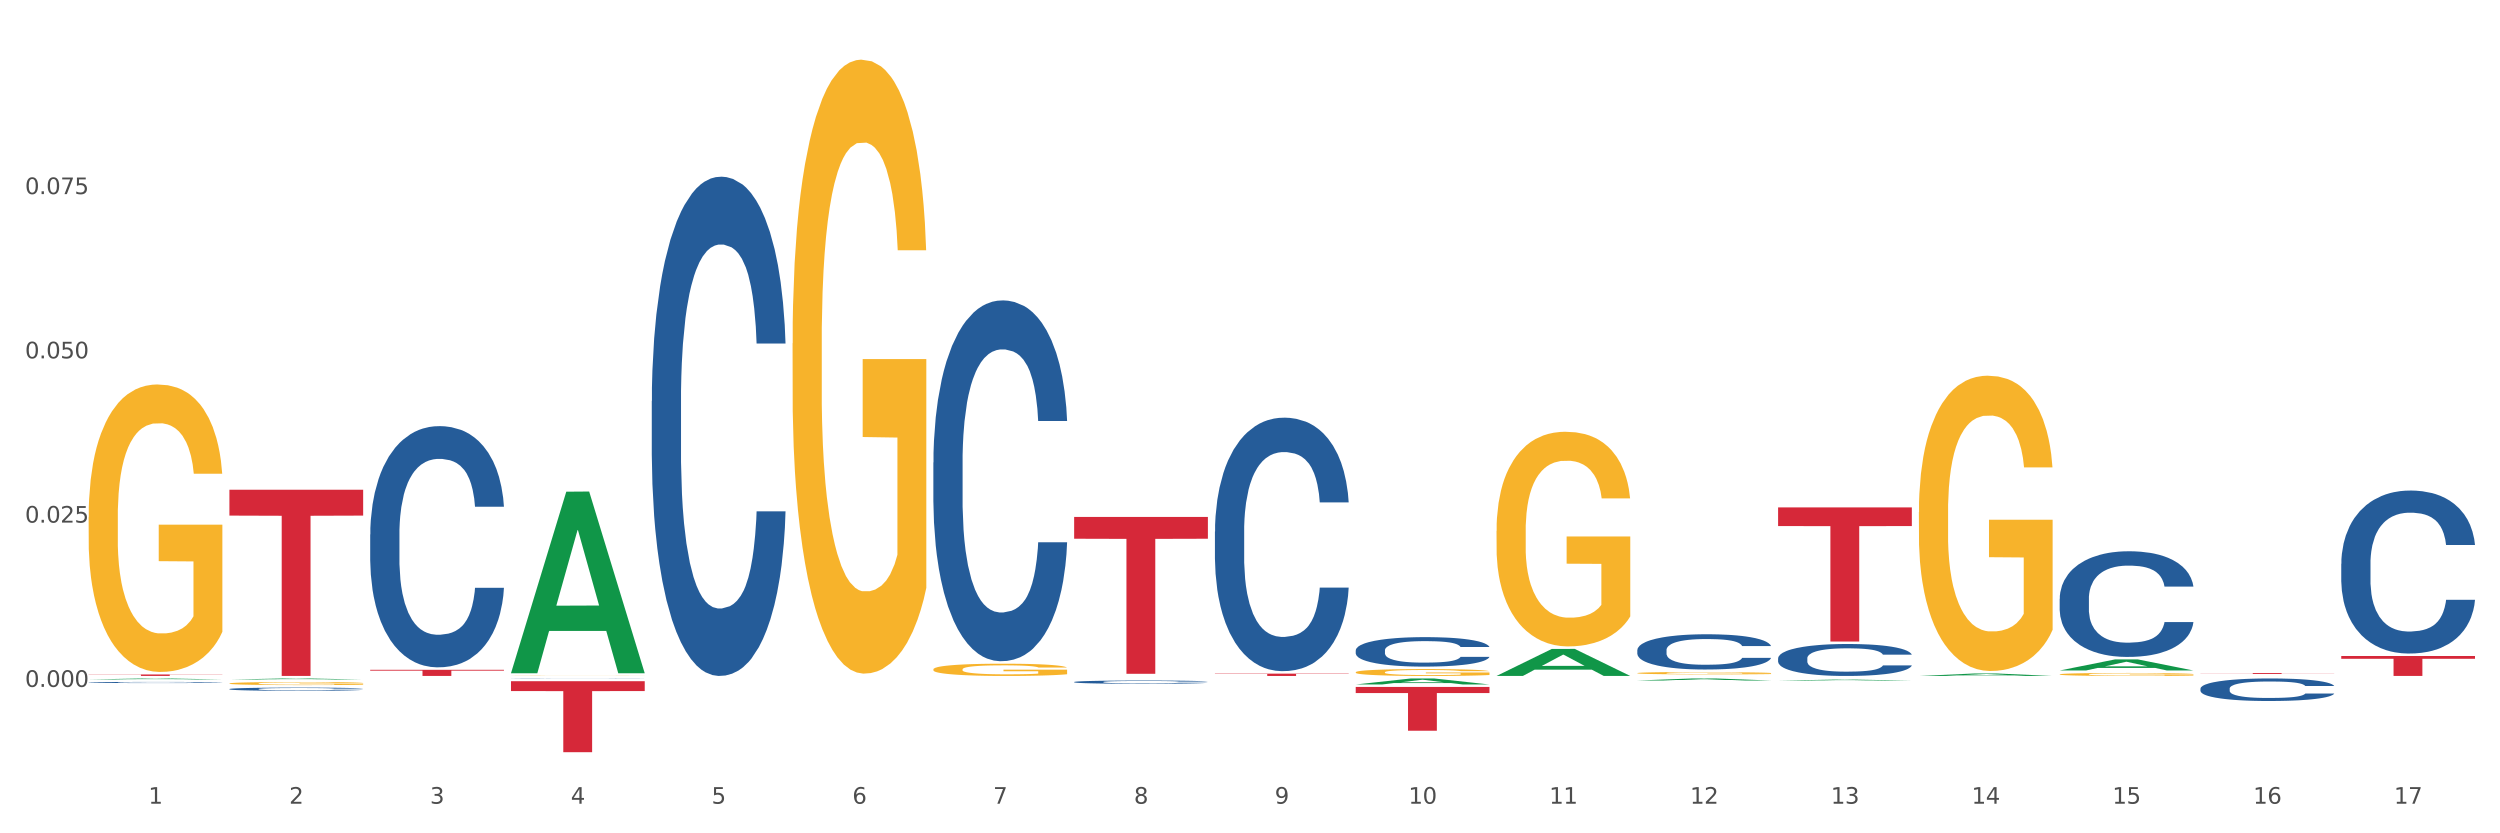 <?xml version="1.0" encoding="utf-8" standalone="no"?>
<!DOCTYPE svg PUBLIC "-//W3C//DTD SVG 1.1//EN"
  "http://www.w3.org/Graphics/SVG/1.1/DTD/svg11.dtd">
<svg xmlns:xlink="http://www.w3.org/1999/xlink" width="1080pt" height="360pt" viewBox="0 0 1080 360" xmlns="http://www.w3.org/2000/svg" version="1.1">
 <rect x="0" y="0" width="1080" height="360" fill="#333333" stroke="none"/>
 <defs>
  <style type="text/css">*{stroke-linejoin: round; stroke-linecap: butt}</style>
 </defs>
 <g id="figure_1">
  <g id="patch_1">
   <path d="M 0 360 
L 1080 360 
L 1080 0 
L 0 0 
z
" style="fill: #ffffff; stroke: #ffffff; stroke-linejoin: miter"/>
  </g>
  <g id="axes_1">
   <g id="matplotlib.axis_1">
    <g id="xtick_1">
     <g id="text_1">
      <!-- 1 -->
      <g style="fill: #4d4d4d" transform="translate(64.119 347.204) scale(0.096 -0.096)">
       <defs>
        <path id="DejaVuSans-31" d="M 794 531 
L 1825 531 
L 1825 4091 
L 703 3866 
L 703 4441 
L 1819 4666 
L 2450 4666 
L 2450 531 
L 3481 531 
L 3481 0 
L 794 0 
L 794 531 
z
" transform="scale(0.016)"/>
       </defs>
       <use xlink:href="#DejaVuSans-31"/>
      </g>
     </g>
    </g>
    <g id="xtick_2">
     <g id="text_2">
      <!-- 2 -->
      <g style="fill: #4d4d4d" transform="translate(124.94 347.204) scale(0.096 -0.096)">
       <defs>
        <path id="DejaVuSans-32" d="M 1228 531 
L 3431 531 
L 3431 0 
L 469 0 
L 469 531 
Q 828 903 1448 1529 
Q 2069 2156 2228 2338 
Q 2531 2678 2651 2914 
Q 2772 3150 2772 3378 
Q 2772 3750 2511 3984 
Q 2250 4219 1831 4219 
Q 1534 4219 1204 4116 
Q 875 4013 500 3803 
L 500 4441 
Q 881 4594 1212 4672 
Q 1544 4750 1819 4750 
Q 2544 4750 2975 4387 
Q 3406 4025 3406 3419 
Q 3406 3131 3298 2873 
Q 3191 2616 2906 2266 
Q 2828 2175 2409 1742 
Q 1991 1309 1228 531 
z
" transform="scale(0.016)"/>
       </defs>
       <use xlink:href="#DejaVuSans-32"/>
      </g>
     </g>
    </g>
    <g id="xtick_3">
     <g id="text_3">
      <!-- 3 -->
      <g style="fill: #4d4d4d" transform="translate(185.761 347.204) scale(0.096 -0.096)">
       <defs>
        <path id="DejaVuSans-33" d="M 2597 2516 
Q 3050 2419 3304 2112 
Q 3559 1806 3559 1356 
Q 3559 666 3084 287 
Q 2609 -91 1734 -91 
Q 1441 -91 1130 -33 
Q 819 25 488 141 
L 488 750 
Q 750 597 1062 519 
Q 1375 441 1716 441 
Q 2309 441 2620 675 
Q 2931 909 2931 1356 
Q 2931 1769 2642 2001 
Q 2353 2234 1838 2234 
L 1294 2234 
L 1294 2753 
L 1863 2753 
Q 2328 2753 2575 2939 
Q 2822 3125 2822 3475 
Q 2822 3834 2567 4026 
Q 2313 4219 1838 4219 
Q 1578 4219 1281 4162 
Q 984 4106 628 3988 
L 628 4550 
Q 988 4650 1302 4700 
Q 1616 4750 1894 4750 
Q 2613 4750 3031 4423 
Q 3450 4097 3450 3541 
Q 3450 3153 3228 2886 
Q 3006 2619 2597 2516 
z
" transform="scale(0.016)"/>
       </defs>
       <use xlink:href="#DejaVuSans-33"/>
      </g>
     </g>
    </g>
    <g id="xtick_4">
     <g id="text_4">
      <!-- 4 -->
      <g style="fill: #4d4d4d" transform="translate(246.582 347.204) scale(0.096 -0.096)">
       <defs>
        <path id="DejaVuSans-34" d="M 2419 4116 
L 825 1625 
L 2419 1625 
L 2419 4116 
z
M 2253 4666 
L 3047 4666 
L 3047 1625 
L 3713 1625 
L 3713 1100 
L 3047 1100 
L 3047 0 
L 2419 0 
L 2419 1100 
L 313 1100 
L 313 1709 
L 2253 4666 
z
" transform="scale(0.016)"/>
       </defs>
       <use xlink:href="#DejaVuSans-34"/>
      </g>
     </g>
    </g>
    <g id="xtick_5">
     <g id="text_5">
      <!-- 5 -->
      <g style="fill: #4d4d4d" transform="translate(307.403 347.204) scale(0.096 -0.096)">
       <defs>
        <path id="DejaVuSans-35" d="M 691 4666 
L 3169 4666 
L 3169 4134 
L 1269 4134 
L 1269 2991 
Q 1406 3038 1543 3061 
Q 1681 3084 1819 3084 
Q 2600 3084 3056 2656 
Q 3513 2228 3513 1497 
Q 3513 744 3044 326 
Q 2575 -91 1722 -91 
Q 1428 -91 1123 -41 
Q 819 9 494 109 
L 494 744 
Q 775 591 1075 516 
Q 1375 441 1709 441 
Q 2250 441 2565 725 
Q 2881 1009 2881 1497 
Q 2881 1984 2565 2268 
Q 2250 2553 1709 2553 
Q 1456 2553 1204 2497 
Q 953 2441 691 2322 
L 691 4666 
z
" transform="scale(0.016)"/>
       </defs>
       <use xlink:href="#DejaVuSans-35"/>
      </g>
     </g>
    </g>
    <g id="xtick_6">
     <g id="text_6">
      <!-- 6 -->
      <g style="fill: #4d4d4d" transform="translate(368.224 347.204) scale(0.096 -0.096)">
       <defs>
        <path id="DejaVuSans-36" d="M 2113 2584 
Q 1688 2584 1439 2293 
Q 1191 2003 1191 1497 
Q 1191 994 1439 701 
Q 1688 409 2113 409 
Q 2538 409 2786 701 
Q 3034 994 3034 1497 
Q 3034 2003 2786 2293 
Q 2538 2584 2113 2584 
z
M 3366 4563 
L 3366 3988 
Q 3128 4100 2886 4159 
Q 2644 4219 2406 4219 
Q 1781 4219 1451 3797 
Q 1122 3375 1075 2522 
Q 1259 2794 1537 2939 
Q 1816 3084 2150 3084 
Q 2853 3084 3261 2657 
Q 3669 2231 3669 1497 
Q 3669 778 3244 343 
Q 2819 -91 2113 -91 
Q 1303 -91 875 529 
Q 447 1150 447 2328 
Q 447 3434 972 4092 
Q 1497 4750 2381 4750 
Q 2619 4750 2861 4703 
Q 3103 4656 3366 4563 
z
" transform="scale(0.016)"/>
       </defs>
       <use xlink:href="#DejaVuSans-36"/>
      </g>
     </g>
    </g>
    <g id="xtick_7">
     <g id="text_7">
      <!-- 7 -->
      <g style="fill: #4d4d4d" transform="translate(429.045 347.204) scale(0.096 -0.096)">
       <defs>
        <path id="DejaVuSans-37" d="M 525 4666 
L 3525 4666 
L 3525 4397 
L 1831 0 
L 1172 0 
L 2766 4134 
L 525 4134 
L 525 4666 
z
" transform="scale(0.016)"/>
       </defs>
       <use xlink:href="#DejaVuSans-37"/>
      </g>
     </g>
    </g>
    <g id="xtick_8">
     <g id="text_8">
      <!-- 8 -->
      <g style="fill: #4d4d4d" transform="translate(489.866 347.204) scale(0.096 -0.096)">
       <defs>
        <path id="DejaVuSans-38" d="M 2034 2216 
Q 1584 2216 1326 1975 
Q 1069 1734 1069 1313 
Q 1069 891 1326 650 
Q 1584 409 2034 409 
Q 2484 409 2743 651 
Q 3003 894 3003 1313 
Q 3003 1734 2745 1975 
Q 2488 2216 2034 2216 
z
M 1403 2484 
Q 997 2584 770 2862 
Q 544 3141 544 3541 
Q 544 4100 942 4425 
Q 1341 4750 2034 4750 
Q 2731 4750 3128 4425 
Q 3525 4100 3525 3541 
Q 3525 3141 3298 2862 
Q 3072 2584 2669 2484 
Q 3125 2378 3379 2068 
Q 3634 1759 3634 1313 
Q 3634 634 3220 271 
Q 2806 -91 2034 -91 
Q 1263 -91 848 271 
Q 434 634 434 1313 
Q 434 1759 690 2068 
Q 947 2378 1403 2484 
z
M 1172 3481 
Q 1172 3119 1398 2916 
Q 1625 2713 2034 2713 
Q 2441 2713 2670 2916 
Q 2900 3119 2900 3481 
Q 2900 3844 2670 4047 
Q 2441 4250 2034 4250 
Q 1625 4250 1398 4047 
Q 1172 3844 1172 3481 
z
" transform="scale(0.016)"/>
       </defs>
       <use xlink:href="#DejaVuSans-38"/>
      </g>
     </g>
    </g>
    <g id="xtick_9">
     <g id="text_9">
      <!-- 9 -->
      <g style="fill: #4d4d4d" transform="translate(550.688 347.204) scale(0.096 -0.096)">
       <defs>
        <path id="DejaVuSans-39" d="M 703 97 
L 703 672 
Q 941 559 1184 500 
Q 1428 441 1663 441 
Q 2288 441 2617 861 
Q 2947 1281 2994 2138 
Q 2813 1869 2534 1725 
Q 2256 1581 1919 1581 
Q 1219 1581 811 2004 
Q 403 2428 403 3163 
Q 403 3881 828 4315 
Q 1253 4750 1959 4750 
Q 2769 4750 3195 4129 
Q 3622 3509 3622 2328 
Q 3622 1225 3098 567 
Q 2575 -91 1691 -91 
Q 1453 -91 1209 -44 
Q 966 3 703 97 
z
M 1959 2075 
Q 2384 2075 2632 2365 
Q 2881 2656 2881 3163 
Q 2881 3666 2632 3958 
Q 2384 4250 1959 4250 
Q 1534 4250 1286 3958 
Q 1038 3666 1038 3163 
Q 1038 2656 1286 2365 
Q 1534 2075 1959 2075 
z
" transform="scale(0.016)"/>
       </defs>
       <use xlink:href="#DejaVuSans-39"/>
      </g>
     </g>
    </g>
    <g id="xtick_10">
     <g id="text_10">
      <!-- 10 -->
      <g style="fill: #4d4d4d" transform="translate(608.455 347.204) scale(0.096 -0.096)">
       <defs>
        <path id="DejaVuSans-30" d="M 2034 4250 
Q 1547 4250 1301 3770 
Q 1056 3291 1056 2328 
Q 1056 1369 1301 889 
Q 1547 409 2034 409 
Q 2525 409 2770 889 
Q 3016 1369 3016 2328 
Q 3016 3291 2770 3770 
Q 2525 4250 2034 4250 
z
M 2034 4750 
Q 2819 4750 3233 4129 
Q 3647 3509 3647 2328 
Q 3647 1150 3233 529 
Q 2819 -91 2034 -91 
Q 1250 -91 836 529 
Q 422 1150 422 2328 
Q 422 3509 836 4129 
Q 1250 4750 2034 4750 
z
" transform="scale(0.016)"/>
       </defs>
       <use xlink:href="#DejaVuSans-31"/>
       <use xlink:href="#DejaVuSans-30" transform="translate(63.623 0)"/>
      </g>
     </g>
    </g>
    <g id="xtick_11">
     <g id="text_11">
      <!-- 11 -->
      <g style="fill: #4d4d4d" transform="translate(669.276 347.204) scale(0.096 -0.096)">
       <use xlink:href="#DejaVuSans-31"/>
       <use xlink:href="#DejaVuSans-31" transform="translate(63.623 0)"/>
      </g>
     </g>
    </g>
    <g id="xtick_12">
     <g id="text_12">
      <!-- 12 -->
      <g style="fill: #4d4d4d" transform="translate(730.097 347.204) scale(0.096 -0.096)">
       <use xlink:href="#DejaVuSans-31"/>
       <use xlink:href="#DejaVuSans-32" transform="translate(63.623 0)"/>
      </g>
     </g>
    </g>
    <g id="xtick_13">
     <g id="text_13">
      <!-- 13 -->
      <g style="fill: #4d4d4d" transform="translate(790.918 347.204) scale(0.096 -0.096)">
       <use xlink:href="#DejaVuSans-31"/>
       <use xlink:href="#DejaVuSans-33" transform="translate(63.623 0)"/>
      </g>
     </g>
    </g>
    <g id="xtick_14">
     <g id="text_14">
      <!-- 14 -->
      <g style="fill: #4d4d4d" transform="translate(851.739 347.204) scale(0.096 -0.096)">
       <use xlink:href="#DejaVuSans-31"/>
       <use xlink:href="#DejaVuSans-34" transform="translate(63.623 0)"/>
      </g>
     </g>
    </g>
    <g id="xtick_15">
     <g id="text_15">
      <!-- 15 -->
      <g style="fill: #4d4d4d" transform="translate(912.56 347.204) scale(0.096 -0.096)">
       <use xlink:href="#DejaVuSans-31"/>
       <use xlink:href="#DejaVuSans-35" transform="translate(63.623 0)"/>
      </g>
     </g>
    </g>
    <g id="xtick_16">
     <g id="text_16">
      <!-- 16 -->
      <g style="fill: #4d4d4d" transform="translate(973.381 347.204) scale(0.096 -0.096)">
       <use xlink:href="#DejaVuSans-31"/>
       <use xlink:href="#DejaVuSans-36" transform="translate(63.623 0)"/>
      </g>
     </g>
    </g>
    <g id="xtick_17">
     <g id="text_17">
      <!-- 17 -->
      <g style="fill: #4d4d4d" transform="translate(1034.202 347.204) scale(0.096 -0.096)">
       <use xlink:href="#DejaVuSans-31"/>
       <use xlink:href="#DejaVuSans-37" transform="translate(63.623 0)"/>
      </g>
     </g>
    </g>
    <g id="xtick_18"/>
    <g id="xtick_19"/>
    <g id="xtick_20"/>
    <g id="xtick_21"/>
    <g id="xtick_22"/>
    <g id="xtick_23"/>
    <g id="xtick_24"/>
    <g id="xtick_25"/>
    <g id="xtick_26"/>
    <g id="xtick_27"/>
    <g id="xtick_28"/>
    <g id="xtick_29"/>
    <g id="xtick_30"/>
    <g id="xtick_31"/>
    <g id="xtick_32"/>
    <g id="xtick_33"/>
   </g>
   <g id="matplotlib.axis_2">
    <g id="ytick_1">
     <g id="text_18">
      <!-- 0.000 -->
      <g style="fill: #4d4d4d" transform="translate(10.8 296.734) scale(0.096 -0.096)">
       <defs>
        <path id="DejaVuSans-2e" d="M 684 794 
L 1344 794 
L 1344 0 
L 684 0 
L 684 794 
z
" transform="scale(0.016)"/>
       </defs>
       <use xlink:href="#DejaVuSans-30"/>
       <use xlink:href="#DejaVuSans-2e" transform="translate(63.623 0)"/>
       <use xlink:href="#DejaVuSans-30" transform="translate(95.41 0)"/>
       <use xlink:href="#DejaVuSans-30" transform="translate(159.033 0)"/>
       <use xlink:href="#DejaVuSans-30" transform="translate(222.656 0)"/>
      </g>
     </g>
    </g>
    <g id="ytick_2">
     <g id="text_19">
      <!-- 0.025 -->
      <g style="fill: #4d4d4d" transform="translate(10.8 225.775) scale(0.096 -0.096)">
       <use xlink:href="#DejaVuSans-30"/>
       <use xlink:href="#DejaVuSans-2e" transform="translate(63.623 0)"/>
       <use xlink:href="#DejaVuSans-30" transform="translate(95.41 0)"/>
       <use xlink:href="#DejaVuSans-32" transform="translate(159.033 0)"/>
       <use xlink:href="#DejaVuSans-35" transform="translate(222.656 0)"/>
      </g>
     </g>
    </g>
    <g id="ytick_3">
     <g id="text_20">
      <!-- 0.050 -->
      <g style="fill: #4d4d4d" transform="translate(10.8 154.815) scale(0.096 -0.096)">
       <use xlink:href="#DejaVuSans-30"/>
       <use xlink:href="#DejaVuSans-2e" transform="translate(63.623 0)"/>
       <use xlink:href="#DejaVuSans-30" transform="translate(95.41 0)"/>
       <use xlink:href="#DejaVuSans-35" transform="translate(159.033 0)"/>
       <use xlink:href="#DejaVuSans-30" transform="translate(222.656 0)"/>
      </g>
     </g>
    </g>
    <g id="ytick_4">
     <g id="text_21">
      <!-- 0.075 -->
      <g style="fill: #4d4d4d" transform="translate(10.8 83.856) scale(0.096 -0.096)">
       <use xlink:href="#DejaVuSans-30"/>
       <use xlink:href="#DejaVuSans-2e" transform="translate(63.623 0)"/>
       <use xlink:href="#DejaVuSans-30" transform="translate(95.41 0)"/>
       <use xlink:href="#DejaVuSans-37" transform="translate(159.033 0)"/>
       <use xlink:href="#DejaVuSans-35" transform="translate(222.656 0)"/>
      </g>
     </g>
    </g>
    <g id="ytick_5"/>
    <g id="ytick_6"/>
    <g id="ytick_7"/>
    <g id="ytick_8"/>
    <g id="ytick_9"/>
   </g>
   <g id="PolyCollection_1">
    <path d="M 38.283 293.527 
L 38.343 293.526 
L 62.169 293.087 
L 72.058 293.087 
L 96.063 293.528 
L 84.626 293.528 
L 79.444 293.425 
L 54.843 293.425 
L 54.664 293.427 
L 49.66 293.528 
L 38.283 293.528 
L 38.283 293.527 
L 57.94 293.364 
L 76.346 293.363 
L 67.233 293.181 
L 67.113 293.18 
L 66.994 293.181 
L 57.881 293.363 
L 57.94 293.364 
L 38.283 293.527 
z
" clip-path="url(#pffddbf8531)" style="fill: #109648"/>
    <path d="M 950.599 290.74 
L 1008.379 290.74 
L 1008.379 290.794 
L 985.65 290.795 
L 985.65 291.129 
L 973.191 291.129 
L 973.191 290.795 
L 950.599 290.794 
L 950.599 290.74 
L 950.599 290.74 
z
" clip-path="url(#pffddbf8531)" style="fill: #d62839"/>
    <path d="M 768.136 219.197 
L 825.916 219.197 
L 825.916 227.249 
L 803.187 227.303 
L 803.187 277.137 
L 790.727 277.137 
L 790.727 227.303 
L 768.136 227.249 
L 768.136 219.251 
L 768.136 219.197 
z
" clip-path="url(#pffddbf8531)" style="fill: #d62839"/>
    <path d="M 585.673 296.767 
L 643.453 296.767 
L 643.453 299.396 
L 620.724 299.414 
L 620.724 315.684 
L 608.264 315.684 
L 608.264 299.414 
L 585.673 299.396 
L 585.673 296.785 
L 585.673 296.767 
z
" clip-path="url(#pffddbf8531)" style="fill: #d62839"/>
    <path d="M 524.851 291.012 
L 582.632 291.012 
L 582.632 291.152 
L 559.903 291.153 
L 559.903 292.017 
L 547.443 292.017 
L 547.443 291.153 
L 524.851 291.152 
L 524.851 291.013 
L 524.851 291.012 
z
" clip-path="url(#pffddbf8531)" style="fill: #d62839"/>
    <path d="M 464.03 223.316 
L 521.81 223.316 
L 521.81 232.734 
L 499.082 232.798 
L 499.082 291.085 
L 486.622 291.085 
L 486.622 232.798 
L 464.03 232.734 
L 464.03 223.38 
L 464.03 223.316 
z
" clip-path="url(#pffddbf8531)" style="fill: #d62839"/>
    <path d="M 220.746 294.274 
L 278.526 294.274 
L 278.526 298.537 
L 255.798 298.565 
L 255.798 324.95 
L 243.338 324.95 
L 243.338 298.565 
L 220.746 298.537 
L 220.746 294.302 
L 220.746 294.274 
z
" clip-path="url(#pffddbf8531)" style="fill: #d62839"/>
    <path d="M 38.283 223.479 
L 38.351 223.366 
L 38.351 219.282 
L 38.488 215.766 
L 39.17 207.259 
L 40.193 200.227 
L 40.943 196.484 
L 41.694 193.421 
L 42.581 190.359 
L 43.672 187.183 
L 45.65 182.533 
L 46.878 180.151 
L 48.379 177.655 
L 51.108 174.026 
L 53.086 171.984 
L 55.133 170.283 
L 58.475 168.241 
L 60.658 167.334 
L 62.978 166.653 
L 65.775 166.199 
L 67.889 166.086 
L 72.528 166.426 
L 76.485 167.447 
L 78.395 168.241 
L 80.851 169.602 
L 82.147 170.509 
L 84.261 172.324 
L 86.444 174.706 
L 87.945 176.748 
L 90.196 180.604 
L 91.902 184.461 
L 93.471 189.225 
L 94.289 192.514 
L 94.903 195.576 
L 95.449 199.093 
L 95.995 204.65 
L 83.716 204.65 
L 83.238 200.681 
L 82.488 196.938 
L 81.396 193.308 
L 80.441 191.039 
L 78.804 188.204 
L 77.303 186.389 
L 75.734 185.028 
L 73.824 183.894 
L 72.323 183.327 
L 70.209 182.873 
L 66.047 182.986 
L 63.251 183.894 
L 61.34 185.028 
L 60.113 186.049 
L 59.021 187.183 
L 57.793 188.771 
L 56.361 191.153 
L 55.337 193.308 
L 54.314 196.03 
L 53.495 198.752 
L 52.745 201.928 
L 52.131 205.331 
L 51.654 208.847 
L 51.244 213.157 
L 50.903 220.303 
L 50.903 235.842 
L 51.04 239.359 
L 51.381 244.009 
L 51.79 247.525 
L 52.472 251.722 
L 53.086 254.558 
L 54.246 258.641 
L 55.542 262.044 
L 56.565 264.199 
L 57.588 266.013 
L 59.362 268.509 
L 61.34 270.55 
L 63.046 271.798 
L 65.365 272.932 
L 66.934 273.386 
L 68.299 273.613 
L 71.641 273.613 
L 74.029 273.273 
L 76.689 272.479 
L 78.736 271.458 
L 80.441 270.21 
L 82.351 268.169 
L 83.579 266.24 
L 83.579 242.534 
L 68.571 242.421 
L 68.571 226.655 
L 96.063 226.655 
L 96.063 272.932 
L 94.903 275.314 
L 93.607 277.469 
L 92.243 279.398 
L 90.196 281.78 
L 87.741 284.048 
L 85.558 285.636 
L 83.238 286.997 
L 80.509 288.245 
L 76.962 289.379 
L 74.779 289.833 
L 72.051 290.173 
L 68.844 290.286 
L 66.047 290.06 
L 63.319 289.492 
L 60.454 288.472 
L 57.657 286.997 
L 55.542 285.523 
L 53.427 283.708 
L 51.176 281.326 
L 49.402 279.057 
L 48.038 277.016 
L 46.537 274.407 
L 44.9 271.004 
L 43.672 267.942 
L 42.581 264.766 
L 41.421 260.683 
L 40.602 257.166 
L 39.784 252.743 
L 39.306 249.453 
L 38.761 244.349 
L 38.351 237.203 
L 38.283 223.479 
z
" clip-path="url(#pffddbf8531)" style="fill: #f7b32b"/>
    <path d="M 159.925 289.366 
L 217.705 289.366 
L 217.705 289.734 
L 194.977 289.737 
L 194.977 292.017 
L 182.517 292.017 
L 182.517 289.737 
L 159.925 289.734 
L 159.925 289.368 
L 159.925 289.366 
z
" clip-path="url(#pffddbf8531)" style="fill: #d62839"/>
    <path d="M 99.104 211.558 
L 156.884 211.558 
L 156.884 222.74 
L 134.155 222.815 
L 134.155 292.017 
L 121.696 292.017 
L 121.696 222.815 
L 99.104 222.74 
L 99.104 211.634 
L 99.104 211.558 
z
" clip-path="url(#pffddbf8531)" style="fill: #d62839"/>
    <path d="M 38.283 291.356 
L 96.063 291.356 
L 96.063 291.448 
L 73.334 291.448 
L 73.334 292.017 
L 60.875 292.017 
L 60.875 291.448 
L 38.283 291.448 
L 38.283 291.356 
L 38.283 291.356 
z
" clip-path="url(#pffddbf8531)" style="fill: #d62839"/>
    <path d="M 1011.42 283.399 
L 1069.2 283.399 
L 1069.2 284.597 
L 1046.471 284.605 
L 1046.471 292.017 
L 1034.012 292.017 
L 1034.012 284.605 
L 1011.42 284.597 
L 1011.42 283.407 
L 1011.42 283.399 
z
" clip-path="url(#pffddbf8531)" style="fill: #d62839"/>
    <path d="M 38.283 294.817 
L 38.351 294.817 
L 38.351 294.804 
L 38.556 294.787 
L 39.307 294.756 
L 40.264 294.732 
L 41.903 294.704 
L 42.791 294.693 
L 43.952 294.68 
L 46.342 294.659 
L 49.074 294.641 
L 50.986 294.631 
L 52.421 294.625 
L 55.631 294.614 
L 57.475 294.609 
L 59.387 294.605 
L 61.026 294.602 
L 63.758 294.599 
L 65.944 294.597 
L 68.471 294.597 
L 70.588 294.597 
L 73.388 294.599 
L 77.486 294.605 
L 79.057 294.608 
L 81.174 294.613 
L 83.36 294.62 
L 85.135 294.627 
L 87.184 294.638 
L 89.302 294.651 
L 91.35 294.668 
L 92.785 294.684 
L 93.946 294.7 
L 94.97 294.721 
L 95.722 294.743 
L 96.063 294.761 
L 83.564 294.761 
L 83.223 294.744 
L 82.54 294.726 
L 81.857 294.714 
L 81.106 294.704 
L 79.945 294.693 
L 78.92 294.686 
L 77.213 294.678 
L 75.642 294.672 
L 74.344 294.669 
L 72.773 294.666 
L 69.427 294.664 
L 67.036 294.664 
L 65.534 294.665 
L 63.69 294.667 
L 62.119 294.67 
L 60.275 294.675 
L 58.841 294.681 
L 57.406 294.689 
L 56.587 294.694 
L 55.357 294.704 
L 54.538 294.712 
L 53.445 294.726 
L 52.83 294.736 
L 51.738 294.761 
L 51.26 294.78 
L 51.055 294.793 
L 50.918 294.807 
L 50.918 294.877 
L 51.328 294.909 
L 51.669 294.922 
L 52.216 294.937 
L 53.24 294.957 
L 54.743 294.976 
L 56.314 294.99 
L 57.611 294.999 
L 58.841 295.005 
L 60.07 295.01 
L 61.573 295.014 
L 62.802 295.017 
L 64.646 295.02 
L 66.832 295.021 
L 68.539 295.021 
L 72.022 295.019 
L 73.593 295.017 
L 75.096 295.013 
L 76.735 295.008 
L 78.032 295.003 
L 78.784 294.999 
L 80.013 294.991 
L 80.969 294.982 
L 81.789 294.971 
L 82.335 294.962 
L 82.95 294.949 
L 83.428 294.934 
L 83.564 294.926 
L 96.063 294.926 
L 95.79 294.942 
L 95.312 294.957 
L 94.356 294.978 
L 93.604 294.991 
L 92.443 295.005 
L 91.214 295.018 
L 89.506 295.032 
L 87.936 295.042 
L 86.296 295.051 
L 84.521 295.059 
L 81.311 295.07 
L 80.15 295.073 
L 77.691 295.079 
L 75.779 295.082 
L 72.978 295.085 
L 70.11 295.087 
L 67.105 295.087 
L 64.441 295.086 
L 61.504 295.084 
L 59.66 295.081 
L 57.611 295.077 
L 55.221 295.071 
L 52.967 295.063 
L 50.85 295.054 
L 48.869 295.044 
L 47.025 295.032 
L 44.635 295.013 
L 42.859 294.994 
L 41.561 294.977 
L 40.673 294.962 
L 39.786 294.943 
L 39.307 294.93 
L 38.556 294.899 
L 38.283 294.87 
L 38.283 294.817 
z
" clip-path="url(#pffddbf8531)" style="fill: #255c99"/>
    <path d="M 159.925 230.907 
L 159.993 230.812 
L 159.993 228.147 
L 160.198 224.53 
L 160.95 217.868 
L 161.906 212.824 
L 163.545 206.923 
L 164.433 204.449 
L 165.594 201.689 
L 167.984 197.216 
L 170.716 193.409 
L 172.629 191.315 
L 174.063 189.983 
L 177.273 187.603 
L 179.117 186.556 
L 181.029 185.7 
L 182.668 185.129 
L 185.4 184.462 
L 187.586 184.177 
L 190.113 184.082 
L 192.23 184.177 
L 195.03 184.558 
L 199.128 185.7 
L 200.699 186.366 
L 202.816 187.508 
L 205.002 189.031 
L 206.777 190.554 
L 208.826 192.743 
L 210.944 195.598 
L 212.993 199.214 
L 214.427 202.545 
L 215.588 206.067 
L 216.612 210.35 
L 217.364 215.013 
L 217.705 218.915 
L 205.207 218.915 
L 204.865 215.394 
L 204.182 211.587 
L 203.499 209.017 
L 202.748 206.923 
L 201.587 204.544 
L 200.562 203.021 
L 198.855 201.213 
L 197.284 200.071 
L 195.986 199.405 
L 194.416 198.834 
L 191.069 198.263 
L 188.679 198.263 
L 187.176 198.453 
L 185.332 198.929 
L 183.761 199.595 
L 181.917 200.737 
L 180.483 201.974 
L 179.049 203.592 
L 178.229 204.734 
L 177 206.828 
L 176.18 208.541 
L 175.087 211.492 
L 174.473 213.585 
L 173.38 219.01 
L 172.902 223.008 
L 172.697 225.768 
L 172.56 228.813 
L 172.56 243.66 
L 172.97 250.322 
L 173.312 253.178 
L 173.858 256.413 
L 174.882 260.601 
L 176.385 264.694 
L 177.956 267.644 
L 179.253 269.452 
L 180.483 270.785 
L 181.712 271.832 
L 183.215 272.783 
L 184.444 273.354 
L 186.288 273.925 
L 188.474 274.211 
L 190.181 274.211 
L 193.664 273.735 
L 195.235 273.259 
L 196.738 272.593 
L 198.377 271.546 
L 199.674 270.404 
L 200.426 269.547 
L 201.655 267.739 
L 202.611 265.836 
L 203.431 263.647 
L 203.977 261.743 
L 204.592 258.888 
L 205.07 255.652 
L 205.207 253.939 
L 217.705 253.939 
L 217.432 257.365 
L 216.954 260.696 
L 215.998 265.169 
L 215.246 267.739 
L 214.085 270.88 
L 212.856 273.545 
L 211.149 276.495 
L 209.578 278.684 
L 207.939 280.587 
L 206.163 282.301 
L 202.953 284.68 
L 201.792 285.346 
L 199.333 286.488 
L 197.421 287.154 
L 194.62 287.821 
L 191.752 288.201 
L 188.747 288.296 
L 186.083 288.106 
L 183.146 287.535 
L 181.302 286.964 
L 179.253 286.108 
L 176.863 284.775 
L 174.609 283.157 
L 172.492 281.254 
L 170.511 279.065 
L 168.667 276.59 
L 166.277 272.498 
L 164.501 268.5 
L 163.203 264.789 
L 162.316 261.648 
L 161.428 257.651 
L 160.95 254.891 
L 160.198 248.229 
L 159.925 242.042 
L 159.925 230.907 
z
" clip-path="url(#pffddbf8531)" style="fill: #255c99"/>
    <path d="M 220.746 293.14 
L 220.814 293.139 
L 220.814 293.136 
L 221.019 293.132 
L 221.771 293.125 
L 222.727 293.119 
L 224.366 293.113 
L 225.254 293.11 
L 226.415 293.107 
L 228.805 293.102 
L 231.537 293.097 
L 233.45 293.095 
L 234.884 293.093 
L 238.094 293.091 
L 239.938 293.09 
L 241.85 293.089 
L 243.489 293.088 
L 246.221 293.087 
L 248.407 293.087 
L 250.934 293.087 
L 253.051 293.087 
L 255.851 293.087 
L 259.949 293.089 
L 261.52 293.089 
L 263.637 293.091 
L 265.823 293.092 
L 267.599 293.094 
L 269.647 293.097 
L 271.765 293.1 
L 273.814 293.104 
L 275.248 293.108 
L 276.409 293.112 
L 277.433 293.116 
L 278.185 293.122 
L 278.526 293.126 
L 266.028 293.126 
L 265.686 293.122 
L 265.003 293.118 
L 264.32 293.115 
L 263.569 293.113 
L 262.408 293.11 
L 261.383 293.108 
L 259.676 293.106 
L 258.105 293.105 
L 256.807 293.104 
L 255.237 293.103 
L 251.89 293.103 
L 249.5 293.103 
L 247.997 293.103 
L 246.153 293.103 
L 244.582 293.104 
L 242.738 293.106 
L 241.304 293.107 
L 239.87 293.109 
L 239.05 293.11 
L 237.821 293.112 
L 237.001 293.114 
L 235.908 293.118 
L 235.294 293.12 
L 234.201 293.126 
L 233.723 293.131 
L 233.518 293.134 
L 233.381 293.137 
L 233.381 293.154 
L 233.791 293.161 
L 234.133 293.165 
L 234.679 293.168 
L 235.703 293.173 
L 237.206 293.178 
L 238.777 293.181 
L 240.074 293.183 
L 241.304 293.185 
L 242.533 293.186 
L 244.036 293.187 
L 245.265 293.187 
L 247.109 293.188 
L 249.295 293.188 
L 251.002 293.188 
L 254.485 293.188 
L 256.056 293.187 
L 257.559 293.187 
L 259.198 293.185 
L 260.496 293.184 
L 261.247 293.183 
L 262.476 293.181 
L 263.432 293.179 
L 264.252 293.176 
L 264.798 293.174 
L 265.413 293.171 
L 265.891 293.167 
L 266.028 293.166 
L 278.526 293.166 
L 278.253 293.169 
L 277.775 293.173 
L 276.819 293.178 
L 276.067 293.181 
L 274.906 293.185 
L 273.677 293.188 
L 271.97 293.191 
L 270.399 293.193 
L 268.76 293.196 
L 266.984 293.198 
L 263.774 293.2 
L 262.613 293.201 
L 260.154 293.202 
L 258.242 293.203 
L 255.442 293.204 
L 252.573 293.204 
L 249.568 293.204 
L 246.904 293.204 
L 243.967 293.203 
L 242.123 293.203 
L 240.074 293.202 
L 237.684 293.2 
L 235.43 293.198 
L 233.313 293.196 
L 231.332 293.194 
L 229.488 293.191 
L 227.098 293.186 
L 225.322 293.182 
L 224.024 293.178 
L 223.137 293.174 
L 222.249 293.17 
L 221.771 293.167 
L 221.019 293.159 
L 220.746 293.152 
L 220.746 293.14 
z
" clip-path="url(#pffddbf8531)" style="fill: #255c99"/>
    <path d="M 281.567 173.24 
L 281.636 173.043 
L 281.636 167.527 
L 281.84 160.042 
L 282.592 146.254 
L 283.548 135.814 
L 285.187 123.601 
L 286.075 118.48 
L 287.236 112.767 
L 289.626 103.509 
L 292.358 95.63 
L 294.271 91.297 
L 295.705 88.539 
L 298.915 83.615 
L 300.759 81.448 
L 302.671 79.675 
L 304.31 78.493 
L 307.042 77.114 
L 309.228 76.523 
L 311.755 76.326 
L 313.872 76.523 
L 316.672 77.311 
L 320.77 79.675 
L 322.341 81.054 
L 324.458 83.418 
L 326.644 86.569 
L 328.42 89.721 
L 330.469 94.251 
L 332.586 100.161 
L 334.635 107.646 
L 336.069 114.54 
L 337.23 121.828 
L 338.254 130.692 
L 339.006 140.344 
L 339.347 148.42 
L 326.849 148.42 
L 326.507 141.132 
L 325.824 133.253 
L 325.141 127.935 
L 324.39 123.601 
L 323.229 118.677 
L 322.204 115.525 
L 320.497 111.783 
L 318.926 109.419 
L 317.629 108.04 
L 316.058 106.858 
L 312.711 105.676 
L 310.321 105.676 
L 308.818 106.07 
L 306.974 107.055 
L 305.403 108.434 
L 303.559 110.798 
L 302.125 113.358 
L 300.691 116.707 
L 299.871 119.071 
L 298.642 123.404 
L 297.822 126.95 
L 296.729 133.056 
L 296.115 137.39 
L 295.022 148.617 
L 294.544 156.89 
L 294.339 162.603 
L 294.202 168.906 
L 294.202 199.635 
L 294.612 213.423 
L 294.954 219.333 
L 295.5 226.03 
L 296.524 234.697 
L 298.027 243.167 
L 299.598 249.273 
L 300.896 253.016 
L 302.125 255.773 
L 303.354 257.94 
L 304.857 259.91 
L 306.086 261.092 
L 307.93 262.274 
L 310.116 262.865 
L 311.823 262.865 
L 315.306 261.88 
L 316.877 260.895 
L 318.38 259.516 
L 320.019 257.349 
L 321.317 254.986 
L 322.068 253.213 
L 323.297 249.47 
L 324.253 245.531 
L 325.073 241 
L 325.619 237.061 
L 326.234 231.151 
L 326.712 224.454 
L 326.849 220.908 
L 339.347 220.908 
L 339.074 228 
L 338.596 234.894 
L 337.64 244.152 
L 336.889 249.47 
L 335.727 255.97 
L 334.498 261.486 
L 332.791 267.592 
L 331.22 272.123 
L 329.581 276.062 
L 327.805 279.608 
L 324.595 284.532 
L 323.434 285.911 
L 320.975 288.275 
L 319.063 289.654 
L 316.263 291.033 
L 313.394 291.82 
L 310.389 292.017 
L 307.725 291.623 
L 304.789 290.442 
L 302.944 289.26 
L 300.896 287.487 
L 298.505 284.729 
L 296.251 281.381 
L 294.134 277.441 
L 292.153 272.911 
L 290.309 267.789 
L 287.919 259.319 
L 286.143 251.046 
L 284.846 243.364 
L 283.958 236.864 
L 283.07 228.59 
L 282.592 222.878 
L 281.84 209.09 
L 281.567 196.286 
L 281.567 173.24 
z
" clip-path="url(#pffddbf8531)" style="fill: #255c99"/>
    <path d="M 1011.42 243.551 
L 1011.488 243.487 
L 1011.488 241.686 
L 1011.693 239.242 
L 1012.444 234.74 
L 1013.401 231.332 
L 1015.04 227.345 
L 1015.928 225.673 
L 1017.089 223.808 
L 1019.479 220.785 
L 1022.211 218.213 
L 1024.123 216.798 
L 1025.558 215.897 
L 1028.768 214.29 
L 1030.612 213.582 
L 1032.524 213.004 
L 1034.163 212.618 
L 1036.895 212.168 
L 1039.081 211.975 
L 1041.608 211.91 
L 1043.725 211.975 
L 1046.525 212.232 
L 1050.623 213.004 
L 1052.194 213.454 
L 1054.311 214.225 
L 1056.497 215.254 
L 1058.272 216.283 
L 1060.321 217.762 
L 1062.439 219.692 
L 1064.487 222.136 
L 1065.922 224.386 
L 1067.083 226.766 
L 1068.107 229.66 
L 1068.859 232.811 
L 1069.2 235.448 
L 1056.701 235.448 
L 1056.36 233.068 
L 1055.677 230.496 
L 1054.994 228.76 
L 1054.243 227.345 
L 1053.082 225.737 
L 1052.057 224.708 
L 1050.35 223.486 
L 1048.779 222.714 
L 1047.481 222.264 
L 1045.91 221.878 
L 1042.564 221.492 
L 1040.173 221.492 
L 1038.671 221.621 
L 1036.827 221.943 
L 1035.256 222.393 
L 1033.412 223.165 
L 1031.978 224.001 
L 1030.543 225.094 
L 1029.724 225.866 
L 1028.494 227.28 
L 1027.675 228.438 
L 1026.582 230.432 
L 1025.967 231.846 
L 1024.875 235.512 
L 1024.397 238.213 
L 1024.192 240.078 
L 1024.055 242.136 
L 1024.055 252.169 
L 1024.465 256.67 
L 1024.806 258.6 
L 1025.353 260.786 
L 1026.377 263.616 
L 1027.88 266.381 
L 1029.451 268.375 
L 1030.748 269.597 
L 1031.978 270.497 
L 1033.207 271.204 
L 1034.71 271.847 
L 1035.939 272.233 
L 1037.783 272.619 
L 1039.969 272.812 
L 1041.676 272.812 
L 1045.159 272.491 
L 1046.73 272.169 
L 1048.233 271.719 
L 1049.872 271.011 
L 1051.169 270.24 
L 1051.921 269.661 
L 1053.15 268.439 
L 1054.106 267.153 
L 1054.926 265.674 
L 1055.472 264.387 
L 1056.087 262.458 
L 1056.565 260.272 
L 1056.701 259.114 
L 1069.2 259.114 
L 1068.927 261.429 
L 1068.449 263.68 
L 1067.493 266.703 
L 1066.741 268.439 
L 1065.58 270.561 
L 1064.351 272.362 
L 1062.643 274.356 
L 1061.073 275.835 
L 1059.433 277.121 
L 1057.658 278.278 
L 1054.448 279.886 
L 1053.287 280.336 
L 1050.828 281.108 
L 1048.916 281.558 
L 1046.115 282.008 
L 1043.247 282.266 
L 1040.242 282.33 
L 1037.578 282.201 
L 1034.641 281.816 
L 1032.797 281.43 
L 1030.748 280.851 
L 1028.358 279.951 
L 1026.104 278.857 
L 1023.987 277.571 
L 1022.006 276.092 
L 1020.162 274.42 
L 1017.772 271.655 
L 1015.996 268.953 
L 1014.698 266.445 
L 1013.81 264.323 
L 1012.923 261.622 
L 1012.444 259.757 
L 1011.693 255.255 
L 1011.42 251.075 
L 1011.42 243.551 
z
" clip-path="url(#pffddbf8531)" style="fill: #255c99"/>
    <path d="M 950.599 297.466 
L 950.667 297.458 
L 950.667 297.208 
L 950.872 296.87 
L 951.623 296.247 
L 952.58 295.775 
L 954.219 295.223 
L 955.107 294.992 
L 956.268 294.734 
L 958.658 294.315 
L 961.39 293.959 
L 963.302 293.763 
L 964.737 293.639 
L 967.947 293.416 
L 969.791 293.318 
L 971.703 293.238 
L 973.342 293.185 
L 976.074 293.122 
L 978.26 293.096 
L 980.787 293.087 
L 982.904 293.096 
L 985.704 293.131 
L 989.802 293.238 
L 991.373 293.3 
L 993.49 293.407 
L 995.676 293.55 
L 997.451 293.692 
L 999.5 293.897 
L 1001.617 294.164 
L 1003.666 294.502 
L 1005.101 294.814 
L 1006.262 295.143 
L 1007.286 295.544 
L 1008.037 295.98 
L 1008.379 296.345 
L 995.88 296.345 
L 995.539 296.015 
L 994.856 295.659 
L 994.173 295.419 
L 993.422 295.223 
L 992.261 295.001 
L 991.236 294.858 
L 989.529 294.689 
L 987.958 294.582 
L 986.66 294.52 
L 985.089 294.467 
L 981.743 294.413 
L 979.352 294.413 
L 977.85 294.431 
L 976.006 294.475 
L 974.435 294.538 
L 972.591 294.645 
L 971.157 294.76 
L 969.722 294.912 
L 968.903 295.018 
L 967.673 295.214 
L 966.854 295.375 
L 965.761 295.65 
L 965.146 295.846 
L 964.054 296.354 
L 963.576 296.728 
L 963.371 296.986 
L 963.234 297.271 
L 963.234 298.659 
L 963.644 299.282 
L 963.985 299.549 
L 964.532 299.852 
L 965.556 300.244 
L 967.059 300.627 
L 968.63 300.903 
L 969.927 301.072 
L 971.157 301.196 
L 972.386 301.294 
L 973.889 301.383 
L 975.118 301.437 
L 976.962 301.49 
L 979.147 301.517 
L 980.855 301.517 
L 984.338 301.472 
L 985.909 301.428 
L 987.411 301.365 
L 989.051 301.267 
L 990.348 301.161 
L 991.1 301.081 
L 992.329 300.911 
L 993.285 300.733 
L 994.105 300.529 
L 994.651 300.351 
L 995.266 300.084 
L 995.744 299.781 
L 995.88 299.621 
L 1008.379 299.621 
L 1008.106 299.941 
L 1007.628 300.253 
L 1006.671 300.671 
L 1005.92 300.911 
L 1004.759 301.205 
L 1003.53 301.454 
L 1001.822 301.73 
L 1000.251 301.935 
L 998.612 302.113 
L 996.837 302.273 
L 993.627 302.496 
L 992.466 302.558 
L 990.007 302.665 
L 988.094 302.727 
L 985.294 302.79 
L 982.426 302.825 
L 979.421 302.834 
L 976.757 302.816 
L 973.82 302.763 
L 971.976 302.71 
L 969.927 302.629 
L 967.537 302.505 
L 965.283 302.354 
L 963.166 302.175 
L 961.185 301.971 
L 959.341 301.739 
L 956.951 301.357 
L 955.175 300.983 
L 953.877 300.635 
L 952.989 300.342 
L 952.101 299.968 
L 951.623 299.71 
L 950.872 299.087 
L 950.599 298.508 
L 950.599 297.466 
z
" clip-path="url(#pffddbf8531)" style="fill: #255c99"/>
    <path d="M 889.778 258.655 
L 889.846 258.613 
L 889.846 257.446 
L 890.051 255.862 
L 890.802 252.943 
L 891.759 250.733 
L 893.398 248.149 
L 894.286 247.065 
L 895.447 245.855 
L 897.837 243.896 
L 900.569 242.228 
L 902.481 241.311 
L 903.916 240.727 
L 907.126 239.685 
L 908.97 239.226 
L 910.882 238.851 
L 912.521 238.601 
L 915.253 238.309 
L 917.439 238.184 
L 919.966 238.142 
L 922.083 238.184 
L 924.883 238.351 
L 928.981 238.851 
L 930.552 239.143 
L 932.669 239.643 
L 934.854 240.31 
L 936.63 240.977 
L 938.679 241.936 
L 940.796 243.187 
L 942.845 244.771 
L 944.28 246.231 
L 945.441 247.773 
L 946.465 249.649 
L 947.216 251.692 
L 947.558 253.402 
L 935.059 253.402 
L 934.718 251.859 
L 934.035 250.191 
L 933.352 249.066 
L 932.601 248.149 
L 931.44 247.106 
L 930.415 246.439 
L 928.708 245.647 
L 927.137 245.147 
L 925.839 244.855 
L 924.268 244.605 
L 920.922 244.355 
L 918.531 244.355 
L 917.029 244.438 
L 915.185 244.646 
L 913.614 244.938 
L 911.77 245.439 
L 910.336 245.981 
L 908.901 246.689 
L 908.082 247.19 
L 906.852 248.107 
L 906.033 248.857 
L 904.94 250.15 
L 904.325 251.067 
L 903.233 253.443 
L 902.754 255.194 
L 902.55 256.404 
L 902.413 257.738 
L 902.413 264.242 
L 902.823 267.16 
L 903.164 268.411 
L 903.711 269.828 
L 904.735 271.663 
L 906.238 273.456 
L 907.809 274.748 
L 909.106 275.54 
L 910.336 276.124 
L 911.565 276.583 
L 913.067 277 
L 914.297 277.25 
L 916.141 277.5 
L 918.326 277.625 
L 920.034 277.625 
L 923.517 277.416 
L 925.088 277.208 
L 926.59 276.916 
L 928.23 276.458 
L 929.527 275.957 
L 930.279 275.582 
L 931.508 274.79 
L 932.464 273.956 
L 933.284 272.997 
L 933.83 272.163 
L 934.445 270.912 
L 934.923 269.495 
L 935.059 268.744 
L 947.558 268.744 
L 947.285 270.245 
L 946.807 271.705 
L 945.85 273.664 
L 945.099 274.79 
L 943.938 276.166 
L 942.709 277.333 
L 941.001 278.625 
L 939.43 279.584 
L 937.791 280.418 
L 936.016 281.169 
L 932.806 282.211 
L 931.644 282.503 
L 929.186 283.003 
L 927.273 283.295 
L 924.473 283.587 
L 921.605 283.754 
L 918.6 283.795 
L 915.936 283.712 
L 912.999 283.462 
L 911.155 283.212 
L 909.106 282.836 
L 906.716 282.253 
L 904.462 281.544 
L 902.345 280.71 
L 900.364 279.751 
L 898.52 278.667 
L 896.13 276.874 
L 894.354 275.123 
L 893.056 273.497 
L 892.168 272.122 
L 891.28 270.37 
L 890.802 269.161 
L 890.051 266.243 
L 889.778 263.533 
L 889.778 258.655 
z
" clip-path="url(#pffddbf8531)" style="fill: #255c99"/>
    <path d="M 768.136 284.412 
L 768.204 284.399 
L 768.204 284.046 
L 768.409 283.567 
L 769.16 282.684 
L 770.116 282.015 
L 771.756 281.233 
L 772.643 280.905 
L 773.804 280.54 
L 776.195 279.947 
L 778.927 279.442 
L 780.839 279.165 
L 782.273 278.988 
L 785.483 278.673 
L 787.327 278.534 
L 789.24 278.421 
L 790.879 278.345 
L 793.611 278.257 
L 795.796 278.219 
L 798.323 278.206 
L 800.441 278.219 
L 803.241 278.269 
L 807.339 278.421 
L 808.91 278.509 
L 811.027 278.66 
L 813.212 278.862 
L 814.988 279.064 
L 817.037 279.354 
L 819.154 279.732 
L 821.203 280.212 
L 822.637 280.653 
L 823.799 281.12 
L 824.823 281.687 
L 825.574 282.305 
L 825.916 282.822 
L 813.417 282.822 
L 813.076 282.356 
L 812.393 281.851 
L 811.71 281.511 
L 810.959 281.233 
L 809.797 280.918 
L 808.773 280.716 
L 807.066 280.476 
L 805.495 280.325 
L 804.197 280.237 
L 802.626 280.161 
L 799.28 280.085 
L 796.889 280.085 
L 795.387 280.111 
L 793.543 280.174 
L 791.972 280.262 
L 790.128 280.413 
L 788.693 280.577 
L 787.259 280.792 
L 786.44 280.943 
L 785.21 281.221 
L 784.391 281.448 
L 783.298 281.839 
L 782.683 282.116 
L 781.59 282.835 
L 781.112 283.365 
L 780.907 283.731 
L 780.771 284.134 
L 780.771 286.102 
L 781.181 286.985 
L 781.522 287.363 
L 782.069 287.792 
L 783.093 288.347 
L 784.596 288.889 
L 786.166 289.28 
L 787.464 289.52 
L 788.693 289.697 
L 789.923 289.835 
L 791.425 289.961 
L 792.655 290.037 
L 794.499 290.113 
L 796.684 290.151 
L 798.392 290.151 
L 801.875 290.088 
L 803.446 290.025 
L 804.948 289.936 
L 806.587 289.798 
L 807.885 289.646 
L 808.636 289.533 
L 809.866 289.293 
L 810.822 289.041 
L 811.641 288.751 
L 812.188 288.498 
L 812.803 288.12 
L 813.281 287.691 
L 813.417 287.464 
L 825.916 287.464 
L 825.643 287.918 
L 825.164 288.36 
L 824.208 288.952 
L 823.457 289.293 
L 822.296 289.709 
L 821.067 290.062 
L 819.359 290.453 
L 817.788 290.744 
L 816.149 290.996 
L 814.373 291.223 
L 811.163 291.538 
L 810.002 291.626 
L 807.544 291.778 
L 805.631 291.866 
L 802.831 291.954 
L 799.963 292.005 
L 796.957 292.017 
L 794.294 291.992 
L 791.357 291.917 
L 789.513 291.841 
L 787.464 291.727 
L 785.074 291.551 
L 782.82 291.336 
L 780.703 291.084 
L 778.722 290.794 
L 776.878 290.466 
L 774.487 289.924 
L 772.712 289.394 
L 771.414 288.902 
L 770.526 288.486 
L 769.638 287.956 
L 769.16 287.59 
L 768.409 286.707 
L 768.136 285.887 
L 768.136 284.412 
z
" clip-path="url(#pffddbf8531)" style="fill: #255c99"/>
    <path d="M 707.315 280.844 
L 707.383 280.83 
L 707.383 280.44 
L 707.588 279.912 
L 708.339 278.939 
L 709.295 278.201 
L 710.934 277.339 
L 711.822 276.978 
L 712.983 276.574 
L 715.374 275.921 
L 718.106 275.365 
L 720.018 275.059 
L 721.452 274.864 
L 724.662 274.516 
L 726.506 274.363 
L 728.419 274.238 
L 730.058 274.155 
L 732.79 274.057 
L 734.975 274.016 
L 737.502 274.002 
L 739.62 274.016 
L 742.42 274.071 
L 746.518 274.238 
L 748.089 274.335 
L 750.206 274.502 
L 752.391 274.725 
L 754.167 274.947 
L 756.216 275.267 
L 758.333 275.684 
L 760.382 276.213 
L 761.816 276.7 
L 762.977 277.214 
L 764.002 277.84 
L 764.753 278.521 
L 765.095 279.091 
L 752.596 279.091 
L 752.255 278.577 
L 751.572 278.021 
L 750.889 277.645 
L 750.137 277.339 
L 748.976 276.992 
L 747.952 276.769 
L 746.244 276.505 
L 744.674 276.338 
L 743.376 276.241 
L 741.805 276.157 
L 738.459 276.074 
L 736.068 276.074 
L 734.566 276.102 
L 732.721 276.171 
L 731.151 276.268 
L 729.307 276.435 
L 727.872 276.616 
L 726.438 276.853 
L 725.619 277.019 
L 724.389 277.325 
L 723.57 277.576 
L 722.477 278.007 
L 721.862 278.313 
L 720.769 279.105 
L 720.291 279.689 
L 720.086 280.093 
L 719.95 280.538 
L 719.95 282.707 
L 720.36 283.681 
L 720.701 284.098 
L 721.247 284.571 
L 722.272 285.183 
L 723.774 285.78 
L 725.345 286.212 
L 726.643 286.476 
L 727.872 286.67 
L 729.102 286.823 
L 730.604 286.963 
L 731.834 287.046 
L 733.678 287.129 
L 735.863 287.171 
L 737.571 287.171 
L 741.054 287.102 
L 742.625 287.032 
L 744.127 286.935 
L 745.766 286.782 
L 747.064 286.615 
L 747.815 286.49 
L 749.045 286.225 
L 750.001 285.947 
L 750.82 285.628 
L 751.367 285.349 
L 751.981 284.932 
L 752.46 284.459 
L 752.596 284.209 
L 765.095 284.209 
L 764.821 284.71 
L 764.343 285.196 
L 763.387 285.85 
L 762.636 286.225 
L 761.475 286.684 
L 760.246 287.074 
L 758.538 287.505 
L 756.967 287.825 
L 755.328 288.103 
L 753.552 288.353 
L 750.342 288.701 
L 749.181 288.798 
L 746.723 288.965 
L 744.81 289.062 
L 742.01 289.16 
L 739.141 289.215 
L 736.136 289.229 
L 733.473 289.201 
L 730.536 289.118 
L 728.692 289.035 
L 726.643 288.909 
L 724.253 288.715 
L 721.999 288.478 
L 719.881 288.2 
L 717.901 287.88 
L 716.057 287.519 
L 713.666 286.921 
L 711.891 286.337 
L 710.593 285.794 
L 709.705 285.335 
L 708.817 284.751 
L 708.339 284.348 
L 707.588 283.375 
L 707.315 282.471 
L 707.315 280.844 
z
" clip-path="url(#pffddbf8531)" style="fill: #255c99"/>
    <path d="M 585.673 280.963 
L 585.741 280.952 
L 585.741 280.626 
L 585.946 280.185 
L 586.697 279.371 
L 587.653 278.755 
L 589.292 278.034 
L 590.18 277.732 
L 591.341 277.394 
L 593.732 276.848 
L 596.464 276.383 
L 598.376 276.127 
L 599.81 275.965 
L 603.02 275.674 
L 604.864 275.546 
L 606.777 275.441 
L 608.416 275.372 
L 611.148 275.29 
L 613.333 275.255 
L 615.86 275.244 
L 617.977 275.255 
L 620.778 275.302 
L 624.876 275.441 
L 626.446 275.523 
L 628.564 275.662 
L 630.749 275.848 
L 632.525 276.034 
L 634.574 276.302 
L 636.691 276.65 
L 638.74 277.092 
L 640.174 277.499 
L 641.335 277.929 
L 642.36 278.452 
L 643.111 279.022 
L 643.453 279.499 
L 630.954 279.499 
L 630.613 279.069 
L 629.93 278.604 
L 629.247 278.29 
L 628.495 278.034 
L 627.334 277.743 
L 626.31 277.557 
L 624.602 277.336 
L 623.031 277.197 
L 621.734 277.115 
L 620.163 277.046 
L 616.816 276.976 
L 614.426 276.976 
L 612.923 276.999 
L 611.079 277.057 
L 609.509 277.139 
L 607.664 277.278 
L 606.23 277.429 
L 604.796 277.627 
L 603.976 277.766 
L 602.747 278.022 
L 601.927 278.231 
L 600.835 278.592 
L 600.22 278.848 
L 599.127 279.51 
L 598.649 279.999 
L 598.444 280.336 
L 598.308 280.708 
L 598.308 282.521 
L 598.717 283.335 
L 599.059 283.684 
L 599.605 284.079 
L 600.63 284.591 
L 602.132 285.09 
L 603.703 285.451 
L 605.001 285.672 
L 606.23 285.834 
L 607.46 285.962 
L 608.962 286.079 
L 610.191 286.148 
L 612.036 286.218 
L 614.221 286.253 
L 615.929 286.253 
L 619.412 286.195 
L 620.983 286.137 
L 622.485 286.055 
L 624.124 285.927 
L 625.422 285.788 
L 626.173 285.683 
L 627.403 285.462 
L 628.359 285.23 
L 629.178 284.963 
L 629.725 284.73 
L 630.339 284.381 
L 630.817 283.986 
L 630.954 283.777 
L 643.453 283.777 
L 643.179 284.195 
L 642.701 284.602 
L 641.745 285.149 
L 640.994 285.462 
L 639.833 285.846 
L 638.603 286.172 
L 636.896 286.532 
L 635.325 286.799 
L 633.686 287.032 
L 631.91 287.241 
L 628.7 287.532 
L 627.539 287.613 
L 625.08 287.753 
L 623.168 287.834 
L 620.368 287.915 
L 617.499 287.962 
L 614.494 287.974 
L 611.831 287.95 
L 608.894 287.881 
L 607.05 287.811 
L 605.001 287.706 
L 602.61 287.543 
L 600.357 287.346 
L 598.239 287.113 
L 596.259 286.846 
L 594.415 286.544 
L 592.024 286.044 
L 590.249 285.555 
L 588.951 285.102 
L 588.063 284.718 
L 587.175 284.23 
L 586.697 283.893 
L 585.946 283.079 
L 585.673 282.324 
L 585.673 280.963 
z
" clip-path="url(#pffddbf8531)" style="fill: #255c99"/>
    <path d="M 524.851 229.636 
L 524.92 229.536 
L 524.92 226.735 
L 525.125 222.935 
L 525.876 215.934 
L 526.832 210.633 
L 528.471 204.433 
L 529.359 201.832 
L 530.52 198.932 
L 532.911 194.231 
L 535.643 190.231 
L 537.555 188.031 
L 538.989 186.631 
L 542.199 184.13 
L 544.043 183.03 
L 545.956 182.13 
L 547.595 181.53 
L 550.327 180.83 
L 552.512 180.53 
L 555.039 180.43 
L 557.156 180.53 
L 559.957 180.93 
L 564.054 182.13 
L 565.625 182.83 
L 567.743 184.03 
L 569.928 185.63 
L 571.704 187.231 
L 573.753 189.531 
L 575.87 192.531 
L 577.919 196.332 
L 579.353 199.832 
L 580.514 203.533 
L 581.539 208.033 
L 582.29 212.934 
L 582.632 217.034 
L 570.133 217.034 
L 569.792 213.334 
L 569.109 209.333 
L 568.426 206.633 
L 567.674 204.433 
L 566.513 201.932 
L 565.489 200.332 
L 563.781 198.432 
L 562.21 197.232 
L 560.913 196.532 
L 559.342 195.932 
L 555.995 195.332 
L 553.605 195.332 
L 552.102 195.532 
L 550.258 196.032 
L 548.687 196.732 
L 546.843 197.932 
L 545.409 199.232 
L 543.975 200.932 
L 543.155 202.132 
L 541.926 204.333 
L 541.106 206.133 
L 540.014 209.233 
L 539.399 211.433 
L 538.306 217.134 
L 537.828 221.335 
L 537.623 224.235 
L 537.487 227.435 
L 537.487 243.037 
L 537.896 250.038 
L 538.238 253.038 
L 538.784 256.439 
L 539.809 260.839 
L 541.311 265.14 
L 542.882 268.24 
L 544.18 270.14 
L 545.409 271.541 
L 546.639 272.641 
L 548.141 273.641 
L 549.37 274.241 
L 551.214 274.841 
L 553.4 275.141 
L 555.107 275.141 
L 558.591 274.641 
L 560.162 274.141 
L 561.664 273.441 
L 563.303 272.341 
L 564.601 271.141 
L 565.352 270.24 
L 566.582 268.34 
L 567.538 266.34 
L 568.357 264.04 
L 568.904 262.039 
L 569.518 259.039 
L 569.996 255.639 
L 570.133 253.838 
L 582.632 253.838 
L 582.358 257.439 
L 581.88 260.939 
L 580.924 265.64 
L 580.173 268.34 
L 579.012 271.641 
L 577.782 274.441 
L 576.075 277.541 
L 574.504 279.842 
L 572.865 281.842 
L 571.089 283.642 
L 567.879 286.142 
L 566.718 286.842 
L 564.259 288.043 
L 562.347 288.743 
L 559.547 289.443 
L 556.678 289.843 
L 553.673 289.943 
L 551.01 289.743 
L 548.073 289.143 
L 546.229 288.543 
L 544.18 287.642 
L 541.789 286.242 
L 539.536 284.542 
L 537.418 282.542 
L 535.438 280.242 
L 533.594 277.641 
L 531.203 273.341 
L 529.427 269.14 
L 528.13 265.24 
L 527.242 261.939 
L 526.354 257.739 
L 525.876 254.839 
L 525.125 247.838 
L 524.851 241.337 
L 524.851 229.636 
z
" clip-path="url(#pffddbf8531)" style="fill: #255c99"/>
    <path d="M 99.104 297.661 
L 99.172 297.66 
L 99.172 297.624 
L 99.377 297.576 
L 100.129 297.487 
L 101.085 297.42 
L 102.724 297.341 
L 103.612 297.308 
L 104.773 297.271 
L 107.163 297.211 
L 109.895 297.16 
L 111.807 297.132 
L 113.242 297.115 
L 116.452 297.083 
L 118.296 297.069 
L 120.208 297.058 
L 121.847 297.05 
L 124.579 297.041 
L 126.765 297.037 
L 129.292 297.036 
L 131.409 297.037 
L 134.209 297.042 
L 138.307 297.058 
L 139.878 297.066 
L 141.995 297.082 
L 144.181 297.102 
L 145.956 297.122 
L 148.005 297.152 
L 150.123 297.19 
L 152.172 297.238 
L 153.606 297.282 
L 154.767 297.329 
L 155.791 297.387 
L 156.543 297.449 
L 156.884 297.501 
L 144.386 297.501 
L 144.044 297.454 
L 143.361 297.403 
L 142.678 297.369 
L 141.927 297.341 
L 140.766 297.309 
L 139.741 297.289 
L 138.034 297.265 
L 136.463 297.249 
L 135.165 297.24 
L 133.594 297.233 
L 130.248 297.225 
L 127.857 297.225 
L 126.355 297.228 
L 124.511 297.234 
L 122.94 297.243 
L 121.096 297.258 
L 119.662 297.275 
L 118.227 297.296 
L 117.408 297.312 
L 116.179 297.34 
L 115.359 297.362 
L 114.266 297.402 
L 113.652 297.43 
L 112.559 297.502 
L 112.081 297.555 
L 111.876 297.592 
L 111.739 297.633 
L 111.739 297.831 
L 112.149 297.92 
L 112.49 297.958 
L 113.037 298.001 
L 114.061 298.057 
L 115.564 298.112 
L 117.135 298.151 
L 118.432 298.175 
L 119.662 298.193 
L 120.891 298.207 
L 122.394 298.22 
L 123.623 298.227 
L 125.467 298.235 
L 127.653 298.239 
L 129.36 298.239 
L 132.843 298.232 
L 134.414 298.226 
L 135.917 298.217 
L 137.556 298.203 
L 138.853 298.188 
L 139.605 298.176 
L 140.834 298.152 
L 141.79 298.127 
L 142.61 298.098 
L 143.156 298.072 
L 143.771 298.034 
L 144.249 297.991 
L 144.386 297.968 
L 156.884 297.968 
L 156.611 298.014 
L 156.133 298.058 
L 155.177 298.118 
L 154.425 298.152 
L 153.264 298.194 
L 152.035 298.23 
L 150.327 298.269 
L 148.757 298.298 
L 147.117 298.324 
L 145.342 298.347 
L 142.132 298.378 
L 140.971 298.387 
L 138.512 298.403 
L 136.6 298.411 
L 133.799 298.42 
L 130.931 298.425 
L 127.926 298.427 
L 125.262 298.424 
L 122.325 298.417 
L 120.481 298.409 
L 118.432 298.397 
L 116.042 298.38 
L 113.788 298.358 
L 111.671 298.333 
L 109.69 298.303 
L 107.846 298.27 
L 105.456 298.216 
L 103.68 298.163 
L 102.382 298.113 
L 101.494 298.071 
L 100.607 298.018 
L 100.129 297.981 
L 99.377 297.892 
L 99.104 297.809 
L 99.104 297.661 
z
" clip-path="url(#pffddbf8531)" style="fill: #255c99"/>
    <path d="M 464.03 294.618 
L 464.099 294.617 
L 464.099 294.581 
L 464.304 294.532 
L 465.055 294.443 
L 466.011 294.375 
L 467.65 294.295 
L 468.538 294.262 
L 469.699 294.225 
L 472.09 294.165 
L 474.821 294.114 
L 476.734 294.086 
L 478.168 294.068 
L 481.378 294.036 
L 483.222 294.022 
L 485.134 294.01 
L 486.774 294.002 
L 489.506 293.993 
L 491.691 293.99 
L 494.218 293.988 
L 496.335 293.99 
L 499.136 293.995 
L 503.233 294.01 
L 504.804 294.019 
L 506.922 294.034 
L 509.107 294.055 
L 510.883 294.075 
L 512.932 294.105 
L 515.049 294.143 
L 517.098 294.192 
L 518.532 294.237 
L 519.693 294.284 
L 520.718 294.341 
L 521.469 294.404 
L 521.81 294.457 
L 509.312 294.457 
L 508.97 294.409 
L 508.287 294.358 
L 507.604 294.324 
L 506.853 294.295 
L 505.692 294.263 
L 504.668 294.243 
L 502.96 294.219 
L 501.389 294.203 
L 500.092 294.194 
L 498.521 294.187 
L 495.174 294.179 
L 492.784 294.179 
L 491.281 294.182 
L 489.437 294.188 
L 487.866 294.197 
L 486.022 294.212 
L 484.588 294.229 
L 483.154 294.251 
L 482.334 294.266 
L 481.105 294.294 
L 480.285 294.317 
L 479.193 294.357 
L 478.578 294.385 
L 477.485 294.458 
L 477.007 294.512 
L 476.802 294.549 
L 476.666 294.59 
L 476.666 294.789 
L 477.075 294.879 
L 477.417 294.917 
L 477.963 294.961 
L 478.988 295.017 
L 480.49 295.072 
L 482.061 295.112 
L 483.359 295.136 
L 484.588 295.154 
L 485.817 295.168 
L 487.32 295.181 
L 488.549 295.189 
L 490.393 295.196 
L 492.579 295.2 
L 494.286 295.2 
L 497.77 295.194 
L 499.34 295.187 
L 500.843 295.178 
L 502.482 295.164 
L 503.78 295.149 
L 504.531 295.137 
L 505.76 295.113 
L 506.717 295.088 
L 507.536 295.058 
L 508.083 295.032 
L 508.697 294.994 
L 509.175 294.951 
L 509.312 294.928 
L 521.81 294.928 
L 521.537 294.974 
L 521.059 295.018 
L 520.103 295.079 
L 519.352 295.113 
L 518.191 295.155 
L 516.961 295.191 
L 515.254 295.231 
L 513.683 295.26 
L 512.044 295.286 
L 510.268 295.309 
L 507.058 295.341 
L 505.897 295.35 
L 503.438 295.365 
L 501.526 295.374 
L 498.726 295.383 
L 495.857 295.388 
L 492.852 295.39 
L 490.189 295.387 
L 487.252 295.379 
L 485.408 295.372 
L 483.359 295.36 
L 480.968 295.342 
L 478.714 295.32 
L 476.597 295.295 
L 474.617 295.265 
L 472.773 295.232 
L 470.382 295.177 
L 468.606 295.123 
L 467.309 295.073 
L 466.421 295.031 
L 465.533 294.977 
L 465.055 294.94 
L 464.304 294.851 
L 464.03 294.768 
L 464.03 294.618 
z
" clip-path="url(#pffddbf8531)" style="fill: #255c99"/>
    <path d="M 403.209 199.809 
L 403.278 199.667 
L 403.278 195.681 
L 403.483 190.271 
L 404.234 180.306 
L 405.19 172.761 
L 406.829 163.935 
L 407.717 160.234 
L 408.878 156.105 
L 411.269 149.415 
L 414 143.72 
L 415.913 140.589 
L 417.347 138.596 
L 420.557 135.037 
L 422.401 133.471 
L 424.313 132.19 
L 425.953 131.335 
L 428.684 130.339 
L 430.87 129.912 
L 433.397 129.77 
L 435.514 129.912 
L 438.314 130.481 
L 442.412 132.19 
L 443.983 133.186 
L 446.1 134.894 
L 448.286 137.172 
L 450.062 139.45 
L 452.111 142.724 
L 454.228 146.995 
L 456.277 152.404 
L 457.711 157.387 
L 458.872 162.654 
L 459.897 169.06 
L 460.648 176.035 
L 460.989 181.872 
L 448.491 181.872 
L 448.149 176.605 
L 447.466 170.911 
L 446.783 167.067 
L 446.032 163.935 
L 444.871 160.376 
L 443.847 158.098 
L 442.139 155.394 
L 440.568 153.685 
L 439.271 152.689 
L 437.7 151.835 
L 434.353 150.981 
L 431.963 150.981 
L 430.46 151.265 
L 428.616 151.977 
L 427.045 152.974 
L 425.201 154.682 
L 423.767 156.533 
L 422.333 158.953 
L 421.513 160.661 
L 420.284 163.793 
L 419.464 166.355 
L 418.372 170.768 
L 417.757 173.9 
L 416.664 182.014 
L 416.186 187.993 
L 415.981 192.122 
L 415.844 196.677 
L 415.844 218.885 
L 416.254 228.85 
L 416.596 233.12 
L 417.142 237.96 
L 418.167 244.224 
L 419.669 250.345 
L 421.24 254.759 
L 422.538 257.463 
L 423.767 259.456 
L 424.996 261.022 
L 426.499 262.446 
L 427.728 263.3 
L 429.572 264.154 
L 431.758 264.581 
L 433.465 264.581 
L 436.949 263.869 
L 438.519 263.158 
L 440.022 262.161 
L 441.661 260.595 
L 442.959 258.887 
L 443.71 257.606 
L 444.939 254.901 
L 445.896 252.054 
L 446.715 248.78 
L 447.262 245.932 
L 447.876 241.662 
L 448.354 236.822 
L 448.491 234.259 
L 460.989 234.259 
L 460.716 239.384 
L 460.238 244.367 
L 459.282 251.057 
L 458.531 254.901 
L 457.37 259.599 
L 456.14 263.585 
L 454.433 267.998 
L 452.862 271.272 
L 451.223 274.119 
L 449.447 276.681 
L 446.237 280.24 
L 445.076 281.237 
L 442.617 282.945 
L 440.705 283.942 
L 437.905 284.938 
L 435.036 285.508 
L 432.031 285.65 
L 429.367 285.365 
L 426.431 284.511 
L 424.587 283.657 
L 422.538 282.376 
L 420.147 280.383 
L 417.893 277.963 
L 415.776 275.116 
L 413.796 271.841 
L 411.952 268.14 
L 409.561 262.019 
L 407.785 256.04 
L 406.488 250.488 
L 405.6 245.79 
L 404.712 239.811 
L 404.234 235.683 
L 403.483 225.718 
L 403.209 216.465 
L 403.209 199.809 
z
" clip-path="url(#pffddbf8531)" style="fill: #255c99"/>
    <path d="M 342.388 148.333 
L 342.457 148.09 
L 342.457 139.37 
L 342.593 131.86 
L 343.275 113.692 
L 344.298 98.674 
L 345.049 90.68 
L 345.799 84.139 
L 346.686 77.599 
L 347.777 70.816 
L 349.756 60.884 
L 350.984 55.797 
L 352.484 50.468 
L 355.213 42.716 
L 357.191 38.356 
L 359.238 34.722 
L 362.581 30.362 
L 364.764 28.424 
L 367.083 26.971 
L 369.88 26.002 
L 371.995 25.759 
L 376.633 26.486 
L 380.59 28.666 
L 382.5 30.362 
L 384.956 33.269 
L 386.252 35.207 
L 388.367 39.083 
L 390.55 44.17 
L 392.05 48.53 
L 394.302 56.766 
L 396.007 65.002 
L 397.576 75.176 
L 398.395 82.201 
L 399.009 88.742 
L 399.554 96.251 
L 400.1 108.121 
L 387.821 108.121 
L 387.343 99.643 
L 386.593 91.649 
L 385.502 83.897 
L 384.547 79.052 
L 382.909 72.996 
L 381.409 69.12 
L 379.84 66.214 
L 377.929 63.791 
L 376.429 62.58 
L 374.314 61.611 
L 370.153 61.853 
L 367.356 63.791 
L 365.446 66.214 
L 364.218 68.394 
L 363.126 70.816 
L 361.898 74.207 
L 360.466 79.294 
L 359.443 83.897 
L 358.419 89.711 
L 357.601 95.524 
L 356.85 102.307 
L 356.236 109.574 
L 355.759 117.084 
L 355.35 126.289 
L 355.009 141.55 
L 355.009 174.737 
L 355.145 182.246 
L 355.486 192.178 
L 355.895 199.687 
L 356.577 208.65 
L 357.191 214.706 
L 358.351 223.427 
L 359.647 230.694 
L 360.671 235.297 
L 361.694 239.173 
L 363.467 244.502 
L 365.446 248.862 
L 367.151 251.527 
L 369.471 253.949 
L 371.04 254.918 
L 372.404 255.403 
L 375.747 255.403 
L 378.134 254.676 
L 380.795 252.98 
L 382.841 250.8 
L 384.547 248.135 
L 386.457 243.775 
L 387.685 239.657 
L 387.685 189.029 
L 372.677 188.787 
L 372.677 155.115 
L 400.168 155.115 
L 400.168 253.949 
L 399.009 259.036 
L 397.712 263.639 
L 396.348 267.757 
L 394.302 272.844 
L 391.846 277.689 
L 389.663 281.08 
L 387.343 283.987 
L 384.615 286.651 
L 381.067 289.074 
L 378.885 290.043 
L 376.156 290.77 
L 372.95 291.012 
L 370.153 290.527 
L 367.424 289.316 
L 364.559 287.136 
L 361.762 283.987 
L 359.647 280.838 
L 357.533 276.962 
L 355.281 271.875 
L 353.508 267.03 
L 352.143 262.67 
L 350.643 257.098 
L 349.005 249.831 
L 347.777 243.291 
L 346.686 236.508 
L 345.526 227.787 
L 344.708 220.278 
L 343.889 210.831 
L 343.412 203.806 
L 342.866 192.905 
L 342.457 177.644 
L 342.388 148.333 
z
" clip-path="url(#pffddbf8531)" style="fill: #f7b32b"/>
    <path d="M 99.104 295.252 
L 99.172 295.251 
L 99.172 295.207 
L 99.309 295.169 
L 99.991 295.078 
L 101.014 295.003 
L 101.765 294.963 
L 102.515 294.93 
L 103.402 294.897 
L 104.493 294.863 
L 106.472 294.814 
L 107.699 294.788 
L 109.2 294.762 
L 111.929 294.723 
L 113.907 294.701 
L 115.954 294.683 
L 119.296 294.661 
L 121.479 294.651 
L 123.799 294.644 
L 126.596 294.639 
L 128.71 294.638 
L 133.349 294.641 
L 137.306 294.652 
L 139.216 294.661 
L 141.672 294.675 
L 142.968 294.685 
L 145.082 294.704 
L 147.265 294.73 
L 148.766 294.752 
L 151.017 294.793 
L 152.723 294.834 
L 154.292 294.885 
L 155.11 294.92 
L 155.724 294.953 
L 156.27 294.991 
L 156.816 295.05 
L 144.537 295.05 
L 144.059 295.008 
L 143.309 294.968 
L 142.217 294.929 
L 141.262 294.905 
L 139.625 294.874 
L 138.124 294.855 
L 136.555 294.84 
L 134.645 294.828 
L 133.144 294.822 
L 131.03 294.817 
L 126.868 294.819 
L 124.072 294.828 
L 122.161 294.84 
L 120.934 294.851 
L 119.842 294.863 
L 118.614 294.88 
L 117.182 294.906 
L 116.158 294.929 
L 115.135 294.958 
L 114.317 294.987 
L 113.566 295.021 
L 112.952 295.058 
L 112.475 295.095 
L 112.065 295.141 
L 111.724 295.218 
L 111.724 295.384 
L 111.861 295.422 
L 112.202 295.471 
L 112.611 295.509 
L 113.293 295.554 
L 113.907 295.584 
L 115.067 295.628 
L 116.363 295.664 
L 117.386 295.688 
L 118.41 295.707 
L 120.183 295.734 
L 122.161 295.755 
L 123.867 295.769 
L 126.186 295.781 
L 127.755 295.786 
L 129.12 295.788 
L 132.462 295.788 
L 134.85 295.785 
L 137.51 295.776 
L 139.557 295.765 
L 141.262 295.752 
L 143.172 295.73 
L 144.4 295.709 
L 144.4 295.456 
L 129.393 295.454 
L 129.393 295.286 
L 156.884 295.286 
L 156.884 295.781 
L 155.724 295.806 
L 154.428 295.83 
L 153.064 295.85 
L 151.017 295.876 
L 148.562 295.9 
L 146.379 295.917 
L 144.059 295.931 
L 141.331 295.945 
L 137.783 295.957 
L 135.6 295.962 
L 132.872 295.965 
L 129.665 295.967 
L 126.868 295.964 
L 124.14 295.958 
L 121.275 295.947 
L 118.478 295.931 
L 116.363 295.916 
L 114.248 295.896 
L 111.997 295.871 
L 110.223 295.847 
L 108.859 295.825 
L 107.358 295.797 
L 105.721 295.76 
L 104.493 295.728 
L 103.402 295.694 
L 102.242 295.65 
L 101.423 295.612 
L 100.605 295.565 
L 100.127 295.53 
L 99.582 295.475 
L 99.172 295.399 
L 99.104 295.252 
z
" clip-path="url(#pffddbf8531)" style="fill: #f7b32b"/>
    <path d="M 220.746 291.965 
L 220.814 291.965 
L 220.814 291.962 
L 220.951 291.959 
L 221.633 291.953 
L 222.656 291.947 
L 223.407 291.944 
L 224.157 291.942 
L 225.044 291.939 
L 226.135 291.937 
L 228.114 291.933 
L 229.342 291.931 
L 230.842 291.93 
L 233.571 291.927 
L 235.549 291.925 
L 237.596 291.924 
L 240.938 291.922 
L 243.121 291.921 
L 245.441 291.921 
L 248.238 291.921 
L 250.352 291.92 
L 254.991 291.921 
L 258.948 291.922 
L 260.858 291.922 
L 263.314 291.923 
L 264.61 291.924 
L 266.725 291.925 
L 268.908 291.927 
L 270.408 291.929 
L 272.66 291.932 
L 274.365 291.935 
L 275.934 291.939 
L 276.753 291.941 
L 277.367 291.943 
L 277.912 291.946 
L 278.458 291.951 
L 266.179 291.951 
L 265.701 291.947 
L 264.951 291.945 
L 263.859 291.942 
L 262.904 291.94 
L 261.267 291.938 
L 259.766 291.936 
L 258.197 291.935 
L 256.287 291.934 
L 254.787 291.934 
L 252.672 291.934 
L 248.511 291.934 
L 245.714 291.934 
L 243.804 291.935 
L 242.576 291.936 
L 241.484 291.937 
L 240.256 291.938 
L 238.824 291.94 
L 237.8 291.942 
L 236.777 291.944 
L 235.959 291.946 
L 235.208 291.948 
L 234.594 291.951 
L 234.117 291.954 
L 233.707 291.957 
L 233.366 291.963 
L 233.366 291.975 
L 233.503 291.978 
L 233.844 291.981 
L 234.253 291.984 
L 234.935 291.987 
L 235.549 291.99 
L 236.709 291.993 
L 238.005 291.995 
L 239.028 291.997 
L 240.052 291.998 
L 241.825 292 
L 243.804 292.002 
L 245.509 292.003 
L 247.828 292.004 
L 249.397 292.004 
L 250.762 292.004 
L 254.104 292.004 
L 256.492 292.004 
L 259.152 292.004 
L 261.199 292.003 
L 262.904 292.002 
L 264.815 292 
L 266.042 291.999 
L 266.042 291.98 
L 251.035 291.98 
L 251.035 291.968 
L 278.526 291.968 
L 278.526 292.004 
L 277.367 292.006 
L 276.07 292.007 
L 274.706 292.009 
L 272.66 292.011 
L 270.204 292.013 
L 268.021 292.014 
L 265.701 292.015 
L 262.973 292.016 
L 259.425 292.017 
L 257.242 292.017 
L 254.514 292.017 
L 251.308 292.017 
L 248.511 292.017 
L 245.782 292.017 
L 242.917 292.016 
L 240.12 292.015 
L 238.005 292.014 
L 235.89 292.012 
L 233.639 292.01 
L 231.866 292.009 
L 230.501 292.007 
L 229 292.005 
L 227.363 292.002 
L 226.135 292 
L 225.044 291.998 
L 223.884 291.994 
L 223.066 291.992 
L 222.247 291.988 
L 221.769 291.986 
L 221.224 291.982 
L 220.814 291.976 
L 220.746 291.965 
z
" clip-path="url(#pffddbf8531)" style="fill: #f7b32b"/>
    <path d="M 768.136 294.046 
L 768.195 294.046 
L 792.022 293.589 
L 801.91 293.588 
L 825.916 294.047 
L 814.479 294.047 
L 809.297 293.94 
L 784.695 293.94 
L 784.517 293.942 
L 779.513 294.047 
L 768.136 294.047 
L 768.136 294.046 
L 787.793 293.876 
L 806.199 293.876 
L 797.085 293.686 
L 796.966 293.685 
L 796.847 293.686 
L 787.733 293.876 
L 787.793 293.876 
L 768.136 294.046 
z
" clip-path="url(#pffddbf8531)" style="fill: #109648"/>
    <path d="M 403.209 289.168 
L 403.278 289.163 
L 403.278 288.988 
L 403.414 288.839 
L 404.096 288.476 
L 405.119 288.176 
L 405.87 288.016 
L 406.62 287.885 
L 407.507 287.755 
L 408.599 287.619 
L 410.577 287.421 
L 411.805 287.319 
L 413.306 287.213 
L 416.034 287.058 
L 418.013 286.971 
L 420.059 286.898 
L 423.402 286.811 
L 425.585 286.772 
L 427.904 286.743 
L 430.701 286.724 
L 432.816 286.719 
L 437.454 286.734 
L 441.411 286.777 
L 443.321 286.811 
L 445.777 286.869 
L 447.073 286.908 
L 449.188 286.985 
L 451.371 287.087 
L 452.872 287.174 
L 455.123 287.339 
L 456.828 287.503 
L 458.397 287.706 
L 459.216 287.847 
L 459.83 287.977 
L 460.375 288.127 
L 460.921 288.364 
L 448.642 288.364 
L 448.165 288.195 
L 447.414 288.035 
L 446.323 287.88 
L 445.368 287.784 
L 443.73 287.663 
L 442.23 287.585 
L 440.661 287.527 
L 438.751 287.479 
L 437.25 287.455 
L 435.135 287.435 
L 430.974 287.44 
L 428.177 287.479 
L 426.267 287.527 
L 425.039 287.571 
L 423.947 287.619 
L 422.72 287.687 
L 421.287 287.789 
L 420.264 287.88 
L 419.24 287.997 
L 418.422 288.113 
L 417.671 288.248 
L 417.057 288.393 
L 416.58 288.543 
L 416.171 288.727 
L 415.83 289.032 
L 415.83 289.695 
L 415.966 289.845 
L 416.307 290.043 
L 416.716 290.193 
L 417.399 290.372 
L 418.013 290.493 
L 419.172 290.667 
L 420.468 290.813 
L 421.492 290.905 
L 422.515 290.982 
L 424.289 291.088 
L 426.267 291.176 
L 427.972 291.229 
L 430.292 291.277 
L 431.861 291.296 
L 433.225 291.306 
L 436.568 291.306 
L 438.955 291.292 
L 441.616 291.258 
L 443.662 291.214 
L 445.368 291.161 
L 447.278 291.074 
L 448.506 290.992 
L 448.506 289.98 
L 433.498 289.976 
L 433.498 289.303 
L 460.989 289.303 
L 460.989 291.277 
L 459.83 291.379 
L 458.534 291.471 
L 457.169 291.553 
L 455.123 291.655 
L 452.667 291.751 
L 450.484 291.819 
L 448.165 291.877 
L 445.436 291.93 
L 441.889 291.979 
L 439.706 291.998 
L 436.977 292.013 
L 433.771 292.017 
L 430.974 292.008 
L 428.245 291.984 
L 425.38 291.94 
L 422.583 291.877 
L 420.468 291.814 
L 418.354 291.737 
L 416.102 291.635 
L 414.329 291.538 
L 412.964 291.451 
L 411.464 291.34 
L 409.826 291.195 
L 408.599 291.064 
L 407.507 290.929 
L 406.347 290.755 
L 405.529 290.605 
L 404.71 290.416 
L 404.233 290.276 
L 403.687 290.058 
L 403.278 289.753 
L 403.209 289.168 
z
" clip-path="url(#pffddbf8531)" style="fill: #f7b32b"/>
    <path d="M 585.673 290.417 
L 585.741 290.415 
L 585.741 290.317 
L 585.877 290.233 
L 586.559 290.029 
L 587.583 289.861 
L 588.333 289.771 
L 589.083 289.698 
L 589.97 289.624 
L 591.062 289.548 
L 593.04 289.437 
L 594.268 289.38 
L 595.769 289.32 
L 598.497 289.233 
L 600.476 289.184 
L 602.522 289.143 
L 605.865 289.094 
L 608.048 289.073 
L 610.367 289.056 
L 613.164 289.046 
L 615.279 289.043 
L 619.918 289.051 
L 623.874 289.075 
L 625.784 289.094 
L 628.24 289.127 
L 629.536 289.149 
L 631.651 289.192 
L 633.834 289.249 
L 635.335 289.298 
L 637.586 289.391 
L 639.291 289.483 
L 640.86 289.597 
L 641.679 289.676 
L 642.293 289.749 
L 642.839 289.833 
L 643.384 289.966 
L 631.105 289.966 
L 630.628 289.871 
L 629.877 289.782 
L 628.786 289.695 
L 627.831 289.64 
L 626.194 289.573 
L 624.693 289.529 
L 623.124 289.497 
L 621.214 289.469 
L 619.713 289.456 
L 617.598 289.445 
L 613.437 289.448 
L 610.64 289.469 
L 608.73 289.497 
L 607.502 289.521 
L 606.411 289.548 
L 605.183 289.586 
L 603.75 289.643 
L 602.727 289.695 
L 601.704 289.76 
L 600.885 289.825 
L 600.135 289.901 
L 599.521 289.983 
L 599.043 290.067 
L 598.634 290.17 
L 598.293 290.341 
L 598.293 290.714 
L 598.429 290.798 
L 598.77 290.909 
L 599.18 290.993 
L 599.862 291.094 
L 600.476 291.162 
L 601.635 291.26 
L 602.932 291.341 
L 603.955 291.393 
L 604.978 291.436 
L 606.752 291.496 
L 608.73 291.545 
L 610.435 291.575 
L 612.755 291.602 
L 614.324 291.613 
L 615.688 291.618 
L 619.031 291.618 
L 621.418 291.61 
L 624.079 291.591 
L 626.125 291.566 
L 627.831 291.537 
L 629.741 291.488 
L 630.969 291.442 
L 630.969 290.874 
L 615.961 290.871 
L 615.961 290.493 
L 643.453 290.493 
L 643.453 291.602 
L 642.293 291.659 
L 640.997 291.71 
L 639.632 291.757 
L 637.586 291.814 
L 635.13 291.868 
L 632.947 291.906 
L 630.628 291.939 
L 627.899 291.969 
L 624.352 291.996 
L 622.169 292.007 
L 619.44 292.015 
L 616.234 292.017 
L 613.437 292.012 
L 610.708 291.998 
L 607.843 291.974 
L 605.046 291.939 
L 602.932 291.903 
L 600.817 291.86 
L 598.566 291.803 
L 596.792 291.748 
L 595.428 291.7 
L 593.927 291.637 
L 592.29 291.556 
L 591.062 291.482 
L 589.97 291.406 
L 588.811 291.308 
L 587.992 291.224 
L 587.173 291.118 
L 586.696 291.039 
L 586.15 290.917 
L 585.741 290.746 
L 585.673 290.417 
z
" clip-path="url(#pffddbf8531)" style="fill: #f7b32b"/>
    <path d="M 646.494 229.371 
L 646.562 229.286 
L 646.562 226.237 
L 646.698 223.612 
L 647.38 217.26 
L 648.404 212.009 
L 649.154 209.214 
L 649.904 206.928 
L 650.791 204.641 
L 651.883 202.27 
L 653.861 198.798 
L 655.089 197.019 
L 656.59 195.156 
L 659.318 192.446 
L 661.297 190.921 
L 663.343 189.651 
L 666.686 188.127 
L 668.869 187.449 
L 671.188 186.941 
L 673.985 186.602 
L 676.1 186.518 
L 680.739 186.772 
L 684.695 187.534 
L 686.605 188.127 
L 689.061 189.143 
L 690.357 189.82 
L 692.472 191.175 
L 694.655 192.954 
L 696.156 194.478 
L 698.407 197.358 
L 700.112 200.237 
L 701.681 203.794 
L 702.5 206.25 
L 703.114 208.537 
L 703.66 211.162 
L 704.205 215.312 
L 691.926 215.312 
L 691.449 212.348 
L 690.698 209.553 
L 689.607 206.843 
L 688.652 205.149 
L 687.015 203.032 
L 685.514 201.677 
L 683.945 200.661 
L 682.035 199.814 
L 680.534 199.39 
L 678.419 199.052 
L 674.258 199.136 
L 671.461 199.814 
L 669.551 200.661 
L 668.323 201.423 
L 667.232 202.27 
L 666.004 203.456 
L 664.571 205.234 
L 663.548 206.843 
L 662.525 208.876 
L 661.706 210.908 
L 660.956 213.28 
L 660.342 215.82 
L 659.864 218.446 
L 659.455 221.664 
L 659.114 226.999 
L 659.114 238.602 
L 659.25 241.227 
L 659.591 244.7 
L 660.001 247.325 
L 660.683 250.459 
L 661.297 252.576 
L 662.456 255.625 
L 663.753 258.165 
L 664.776 259.774 
L 665.799 261.13 
L 667.573 262.993 
L 669.551 264.517 
L 671.256 265.449 
L 673.576 266.296 
L 675.145 266.634 
L 676.509 266.804 
L 679.852 266.804 
L 682.239 266.55 
L 684.9 265.957 
L 686.946 265.195 
L 688.652 264.263 
L 690.562 262.739 
L 691.79 261.299 
L 691.79 243.599 
L 676.782 243.514 
L 676.782 231.742 
L 704.274 231.742 
L 704.274 266.296 
L 703.114 268.074 
L 701.818 269.683 
L 700.453 271.123 
L 698.407 272.901 
L 695.951 274.595 
L 693.768 275.781 
L 691.449 276.797 
L 688.72 277.729 
L 685.173 278.576 
L 682.99 278.914 
L 680.261 279.169 
L 677.055 279.253 
L 674.258 279.084 
L 671.529 278.66 
L 668.664 277.898 
L 665.867 276.797 
L 663.753 275.696 
L 661.638 274.341 
L 659.387 272.563 
L 657.613 270.869 
L 656.249 269.344 
L 654.748 267.397 
L 653.111 264.856 
L 651.883 262.569 
L 650.791 260.198 
L 649.632 257.149 
L 648.813 254.524 
L 647.994 251.221 
L 647.517 248.765 
L 646.971 244.954 
L 646.562 239.618 
L 646.494 229.371 
z
" clip-path="url(#pffddbf8531)" style="fill: #f7b32b"/>
    <path d="M 889.778 289.642 
L 889.837 289.638 
L 913.664 284.869 
L 923.552 284.865 
L 947.558 289.651 
L 936.121 289.651 
L 930.939 288.536 
L 906.337 288.536 
L 906.159 288.554 
L 901.155 289.651 
L 889.778 289.651 
L 889.778 289.642 
L 909.435 287.871 
L 927.841 287.867 
L 918.727 285.885 
L 918.608 285.876 
L 918.489 285.889 
L 909.375 287.867 
L 909.435 287.871 
L 889.778 289.642 
z
" clip-path="url(#pffddbf8531)" style="fill: #109648"/>
    <path d="M 707.315 290.78 
L 707.383 290.779 
L 707.383 290.745 
L 707.519 290.716 
L 708.202 290.644 
L 709.225 290.585 
L 709.975 290.554 
L 710.726 290.528 
L 711.612 290.502 
L 712.704 290.476 
L 714.682 290.437 
L 715.91 290.417 
L 717.411 290.396 
L 720.14 290.365 
L 722.118 290.348 
L 724.164 290.334 
L 727.507 290.317 
L 729.69 290.309 
L 732.009 290.303 
L 734.806 290.3 
L 736.921 290.299 
L 741.56 290.301 
L 745.516 290.31 
L 747.426 290.317 
L 749.882 290.328 
L 751.178 290.336 
L 753.293 290.351 
L 755.476 290.371 
L 756.977 290.388 
L 759.228 290.42 
L 760.933 290.453 
L 762.502 290.493 
L 763.321 290.52 
L 763.935 290.546 
L 764.481 290.576 
L 765.026 290.622 
L 752.747 290.622 
L 752.27 290.589 
L 751.519 290.558 
L 750.428 290.527 
L 749.473 290.508 
L 747.836 290.484 
L 746.335 290.469 
L 744.766 290.458 
L 742.856 290.448 
L 741.355 290.443 
L 739.24 290.44 
L 735.079 290.44 
L 732.282 290.448 
L 730.372 290.458 
L 729.144 290.466 
L 728.053 290.476 
L 726.825 290.489 
L 725.392 290.509 
L 724.369 290.527 
L 723.346 290.55 
L 722.527 290.573 
L 721.777 290.599 
L 721.163 290.628 
L 720.685 290.658 
L 720.276 290.694 
L 719.935 290.754 
L 719.935 290.884 
L 720.071 290.914 
L 720.412 290.953 
L 720.822 290.982 
L 721.504 291.017 
L 722.118 291.041 
L 723.278 291.076 
L 724.574 291.104 
L 725.597 291.122 
L 726.62 291.137 
L 728.394 291.158 
L 730.372 291.175 
L 732.078 291.186 
L 734.397 291.195 
L 735.966 291.199 
L 737.33 291.201 
L 740.673 291.201 
L 743.061 291.198 
L 745.721 291.192 
L 747.768 291.183 
L 749.473 291.173 
L 751.383 291.155 
L 752.611 291.139 
L 752.611 290.94 
L 737.603 290.939 
L 737.603 290.807 
L 765.095 290.807 
L 765.095 291.195 
L 763.935 291.215 
L 762.639 291.234 
L 761.275 291.25 
L 759.228 291.27 
L 756.772 291.289 
L 754.589 291.302 
L 752.27 291.314 
L 749.541 291.324 
L 745.994 291.334 
L 743.811 291.337 
L 741.082 291.34 
L 737.876 291.341 
L 735.079 291.339 
L 732.35 291.334 
L 729.485 291.326 
L 726.688 291.314 
L 724.574 291.301 
L 722.459 291.286 
L 720.208 291.266 
L 718.434 291.247 
L 717.07 291.23 
L 715.569 291.208 
L 713.932 291.179 
L 712.704 291.154 
L 711.612 291.127 
L 710.453 291.093 
L 709.634 291.063 
L 708.815 291.026 
L 708.338 290.998 
L 707.792 290.956 
L 707.383 290.896 
L 707.315 290.78 
z
" clip-path="url(#pffddbf8531)" style="fill: #f7b32b"/>
    <path d="M 889.778 291.32 
L 889.846 291.319 
L 889.846 291.276 
L 889.983 291.239 
L 890.665 291.15 
L 891.688 291.077 
L 892.438 291.038 
L 893.189 291.006 
L 894.076 290.974 
L 895.167 290.941 
L 897.145 290.892 
L 898.373 290.867 
L 899.874 290.841 
L 902.603 290.803 
L 904.581 290.782 
L 906.628 290.764 
L 909.97 290.743 
L 912.153 290.733 
L 914.473 290.726 
L 917.269 290.722 
L 919.384 290.72 
L 924.023 290.724 
L 927.98 290.735 
L 929.89 290.743 
L 932.345 290.757 
L 933.642 290.767 
L 935.756 290.786 
L 937.939 290.81 
L 939.44 290.832 
L 941.691 290.872 
L 943.397 290.912 
L 944.966 290.962 
L 945.784 290.996 
L 946.398 291.028 
L 946.944 291.065 
L 947.49 291.123 
L 935.211 291.123 
L 934.733 291.082 
L 933.983 291.043 
L 932.891 291.005 
L 931.936 290.981 
L 930.299 290.951 
L 928.798 290.932 
L 927.229 290.918 
L 925.319 290.906 
L 923.818 290.9 
L 921.704 290.896 
L 917.542 290.897 
L 914.745 290.906 
L 912.835 290.918 
L 911.607 290.929 
L 910.516 290.941 
L 909.288 290.957 
L 907.855 290.982 
L 906.832 291.005 
L 905.809 291.033 
L 904.99 291.062 
L 904.24 291.095 
L 903.626 291.13 
L 903.148 291.167 
L 902.739 291.212 
L 902.398 291.287 
L 902.398 291.449 
L 902.534 291.486 
L 902.876 291.534 
L 903.285 291.571 
L 903.967 291.615 
L 904.581 291.644 
L 905.741 291.687 
L 907.037 291.722 
L 908.06 291.745 
L 909.083 291.764 
L 910.857 291.79 
L 912.835 291.811 
L 914.541 291.824 
L 916.86 291.836 
L 918.429 291.841 
L 919.793 291.843 
L 923.136 291.843 
L 925.524 291.84 
L 928.184 291.831 
L 930.231 291.821 
L 931.936 291.808 
L 933.846 291.786 
L 935.074 291.766 
L 935.074 291.519 
L 920.066 291.518 
L 920.066 291.353 
L 947.558 291.353 
L 947.558 291.836 
L 946.398 291.861 
L 945.102 291.884 
L 943.738 291.904 
L 941.691 291.929 
L 939.235 291.952 
L 937.052 291.969 
L 934.733 291.983 
L 932.004 291.996 
L 928.457 292.008 
L 926.274 292.013 
L 923.545 292.016 
L 920.339 292.017 
L 917.542 292.015 
L 914.814 292.009 
L 911.948 291.998 
L 909.152 291.983 
L 907.037 291.968 
L 904.922 291.949 
L 902.671 291.924 
L 900.897 291.9 
L 899.533 291.879 
L 898.032 291.852 
L 896.395 291.816 
L 895.167 291.784 
L 894.076 291.751 
L 892.916 291.708 
L 892.097 291.672 
L 891.279 291.625 
L 890.801 291.591 
L 890.255 291.538 
L 889.846 291.463 
L 889.778 291.32 
z
" clip-path="url(#pffddbf8531)" style="fill: #f7b32b"/>
    <path d="M 707.315 293.978 
L 707.374 293.977 
L 731.201 293.088 
L 741.089 293.087 
L 765.095 293.979 
L 753.658 293.979 
L 748.475 293.771 
L 723.874 293.771 
L 723.696 293.775 
L 718.692 293.979 
L 707.315 293.979 
L 707.315 293.978 
L 726.972 293.647 
L 745.378 293.647 
L 736.264 293.277 
L 736.145 293.275 
L 736.026 293.278 
L 726.912 293.647 
L 726.972 293.647 
L 707.315 293.978 
z
" clip-path="url(#pffddbf8531)" style="fill: #109648"/>
    <path d="M 646.494 291.995 
L 646.553 291.984 
L 670.38 280.334 
L 680.268 280.323 
L 704.274 292.017 
L 692.837 292.017 
L 687.654 289.294 
L 663.053 289.294 
L 662.875 289.338 
L 657.871 292.017 
L 646.494 292.017 
L 646.494 291.995 
L 666.151 287.669 
L 684.557 287.658 
L 675.443 282.815 
L 675.324 282.793 
L 675.205 282.826 
L 666.091 287.658 
L 666.151 287.669 
L 646.494 291.995 
z
" clip-path="url(#pffddbf8531)" style="fill: #109648"/>
    <path d="M 585.673 295.693 
L 585.732 295.691 
L 609.559 293.089 
L 619.447 293.087 
L 643.453 295.698 
L 632.016 295.698 
L 626.833 295.09 
L 602.232 295.09 
L 602.053 295.1 
L 597.05 295.698 
L 585.673 295.698 
L 585.673 295.693 
L 605.33 294.727 
L 623.736 294.725 
L 614.622 293.643 
L 614.503 293.638 
L 614.384 293.646 
L 605.27 294.725 
L 605.33 294.727 
L 585.673 295.693 
z
" clip-path="url(#pffddbf8531)" style="fill: #109648"/>
    <path d="M 220.746 290.704 
L 220.806 290.63 
L 244.633 212.41 
L 254.521 212.336 
L 278.526 290.851 
L 267.089 290.851 
L 261.907 272.568 
L 237.306 272.568 
L 237.127 272.863 
L 232.123 290.851 
L 220.746 290.851 
L 220.746 290.704 
L 240.403 261.657 
L 258.81 261.583 
L 249.696 229.071 
L 249.577 228.924 
L 249.457 229.145 
L 240.344 261.583 
L 240.403 261.657 
L 220.746 290.704 
z
" clip-path="url(#pffddbf8531)" style="fill: #109648"/>
    <path d="M 99.104 293.568 
L 99.164 293.567 
L 122.99 293.087 
L 132.879 293.087 
L 156.884 293.568 
L 145.447 293.568 
L 140.265 293.456 
L 115.664 293.456 
L 115.485 293.458 
L 110.481 293.568 
L 99.104 293.568 
L 99.104 293.568 
L 118.761 293.389 
L 137.167 293.389 
L 128.054 293.189 
L 127.934 293.188 
L 127.815 293.19 
L 118.702 293.389 
L 118.761 293.389 
L 99.104 293.568 
z
" clip-path="url(#pffddbf8531)" style="fill: #109648"/>
    <path d="M 828.957 221.25 
L 829.025 221.134 
L 829.025 216.939 
L 829.161 213.328 
L 829.844 204.589 
L 830.867 197.366 
L 831.617 193.521 
L 832.368 190.375 
L 833.254 187.229 
L 834.346 183.967 
L 836.324 179.19 
L 837.552 176.744 
L 839.053 174.18 
L 841.782 170.452 
L 843.76 168.355 
L 845.806 166.607 
L 849.149 164.51 
L 851.332 163.578 
L 853.651 162.879 
L 856.448 162.413 
L 858.563 162.296 
L 863.202 162.646 
L 867.158 163.695 
L 869.069 164.51 
L 871.524 165.908 
L 872.82 166.84 
L 874.935 168.704 
L 877.118 171.151 
L 878.619 173.248 
L 880.87 177.21 
L 882.576 181.171 
L 884.145 186.064 
L 884.963 189.443 
L 885.577 192.589 
L 886.123 196.201 
L 886.669 201.91 
L 874.389 201.91 
L 873.912 197.832 
L 873.162 193.987 
L 872.07 190.259 
L 871.115 187.928 
L 869.478 185.016 
L 867.977 183.152 
L 866.408 181.753 
L 864.498 180.588 
L 862.997 180.006 
L 860.882 179.54 
L 856.721 179.656 
L 853.924 180.588 
L 852.014 181.753 
L 850.786 182.802 
L 849.695 183.967 
L 848.467 185.598 
L 847.034 188.045 
L 846.011 190.259 
L 844.988 193.055 
L 844.169 195.851 
L 843.419 199.113 
L 842.805 202.609 
L 842.327 206.22 
L 841.918 210.648 
L 841.577 217.988 
L 841.577 233.95 
L 841.713 237.561 
L 842.055 242.338 
L 842.464 245.95 
L 843.146 250.261 
L 843.76 253.174 
L 844.92 257.368 
L 846.216 260.863 
L 847.239 263.077 
L 848.262 264.941 
L 850.036 267.504 
L 852.014 269.601 
L 853.72 270.883 
L 856.039 272.048 
L 857.608 272.514 
L 858.972 272.747 
L 862.315 272.747 
L 864.703 272.398 
L 867.363 271.582 
L 869.41 270.534 
L 871.115 269.252 
L 873.025 267.155 
L 874.253 265.174 
L 874.253 240.824 
L 859.245 240.707 
L 859.245 224.512 
L 886.737 224.512 
L 886.737 272.048 
L 885.577 274.495 
L 884.281 276.709 
L 882.917 278.689 
L 880.87 281.136 
L 878.414 283.466 
L 876.231 285.097 
L 873.912 286.495 
L 871.183 287.777 
L 867.636 288.942 
L 865.453 289.408 
L 862.724 289.758 
L 859.518 289.874 
L 856.721 289.641 
L 853.993 289.059 
L 851.127 288.01 
L 848.331 286.495 
L 846.216 284.981 
L 844.101 283.117 
L 841.85 280.67 
L 840.076 278.34 
L 838.712 276.242 
L 837.211 273.563 
L 835.574 270.068 
L 834.346 266.922 
L 833.254 263.659 
L 832.095 259.465 
L 831.276 255.853 
L 830.458 251.31 
L 829.98 247.931 
L 829.434 242.688 
L 829.025 235.348 
L 828.957 221.25 
z
" clip-path="url(#pffddbf8531)" style="fill: #f7b32b"/>
    <path d="M 828.957 292.015 
L 829.016 292.014 
L 852.843 290.944 
L 862.731 290.943 
L 886.737 292.017 
L 875.3 292.017 
L 870.118 291.767 
L 845.516 291.767 
L 845.338 291.771 
L 840.334 292.017 
L 828.957 292.017 
L 828.957 292.015 
L 848.614 291.618 
L 867.02 291.617 
L 857.906 291.172 
L 857.787 291.17 
L 857.668 291.173 
L 848.554 291.617 
L 848.614 291.618 
L 828.957 292.015 
z
" clip-path="url(#pffddbf8531)" style="fill: #109648"/>
   </g>
  </g>
 </g>
 <defs>
  <clipPath id="pffddbf8531">
   <rect x="38.283" y="10.8" width="1030.917" height="329.109"/>
  </clipPath>
 </defs>
</svg>
